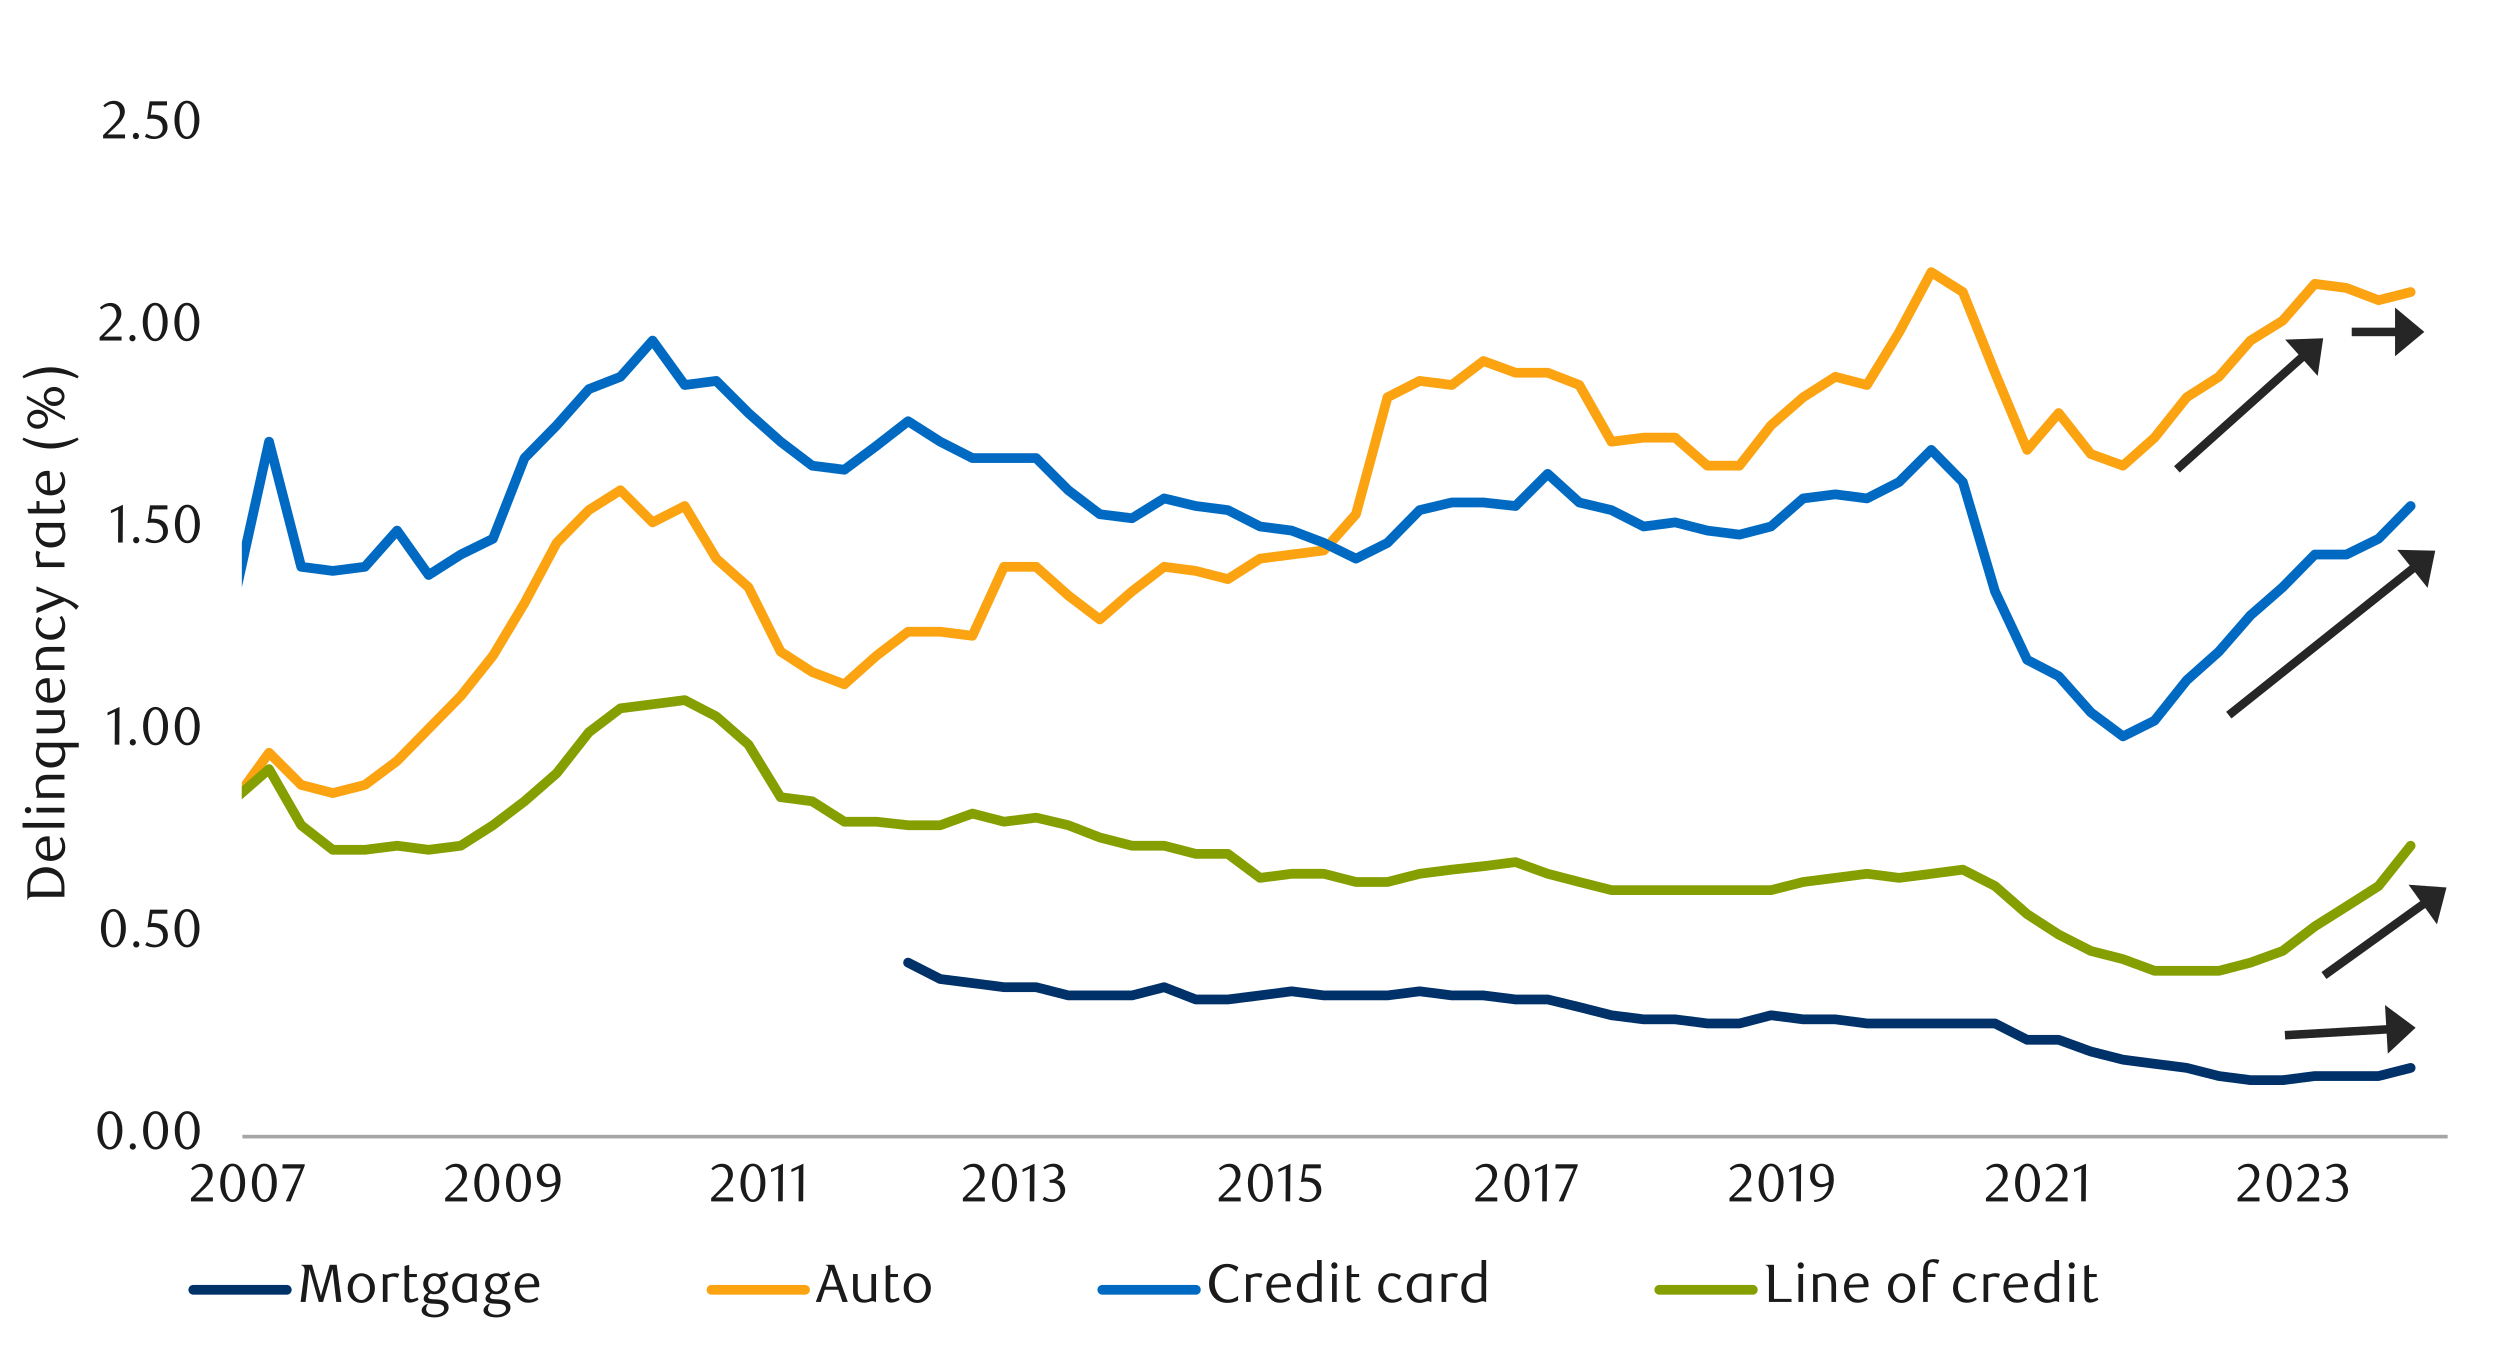 <?xml version="1.0" encoding="UTF-8"?>
<svg id="Layer_1" data-name="Layer 1" xmlns="http://www.w3.org/2000/svg" width="1460" height="790" xmlns:xlink="http://www.w3.org/1999/xlink" viewBox="0 0 1460 790">
  <defs>
    <style>
      .cls-1 {
        clip-path: url(#clippath-20);
      }

      .cls-2 {
        clip-path: url(#clippath-11);
      }

      .cls-3 {
        clip-path: url(#clippath-16);
      }

      .cls-4 {
        fill: #262626;
      }

      .cls-4, .cls-5, .cls-6 {
        stroke-width: 0px;
      }

      .cls-7 {
        stroke: #859e00;
      }

      .cls-7, .cls-8, .cls-6, .cls-9, .cls-10, .cls-11, .cls-12 {
        fill: none;
      }

      .cls-7, .cls-8, .cls-9, .cls-10, .cls-11 {
        stroke-linejoin: round;
      }

      .cls-7, .cls-8, .cls-9, .cls-11 {
        stroke-linecap: round;
        stroke-width: 5.69px;
      }

      .cls-8 {
        stroke: #003168;
      }

      .cls-13 {
        clip-path: url(#clippath-2);
      }

      .cls-14 {
        clip-path: url(#clippath-13);
      }

      .cls-15 {
        clip-path: url(#clippath-25);
      }

      .cls-16 {
        clip-path: url(#clippath-15);
      }

      .cls-5 {
        fill: #1a1a1a;
      }

      .cls-17 {
        clip-path: url(#clippath-6);
      }

      .cls-18 {
        clip-path: url(#clippath-7);
      }

      .cls-19 {
        clip-path: url(#clippath-21);
      }

      .cls-20 {
        clip-path: url(#clippath-1);
      }

      .cls-21 {
        clip-path: url(#clippath-4);
      }

      .cls-22 {
        clip-path: url(#clippath-12);
      }

      .cls-9 {
        stroke: #006ac3;
      }

      .cls-23 {
        clip-path: url(#clippath-24);
      }

      .cls-24 {
        clip-path: url(#clippath-22);
      }

      .cls-10 {
        stroke: #a6a6a6;
        stroke-width: 2.13px;
      }

      .cls-25 {
        clip-path: url(#clippath-9);
      }

      .cls-26 {
        clip-path: url(#clippath-19);
      }

      .cls-27 {
        clip-path: url(#clippath-3);
      }

      .cls-28 {
        clip-path: url(#clippath-8);
      }

      .cls-29 {
        clip-path: url(#clippath-18);
      }

      .cls-30 {
        clip-path: url(#clippath-14);
      }

      .cls-11 {
        stroke: #fca311;
      }

      .cls-31 {
        clip-path: url(#clippath-17);
      }

      .cls-32 {
        clip-path: url(#clippath-5);
      }

      .cls-33 {
        clip-path: url(#clippath-10);
      }

      .cls-34 {
        clip-path: url(#clippath-23);
      }

      .cls-12 {
        opacity: 0;
        stroke: #000;
        stroke-miterlimit: 10;
        stroke-width: .39px;
      }
    </style>
    <clipPath id="clippath-1">
      <rect class="cls-6" x="-132.92" y="-721.72" width="1725.84" height="2233.44"/>
    </clipPath>
    <clipPath id="clippath-2">
      <rect class="cls-6" x="9.21" y="15.32" width="1441.58" height="759.03"/>
    </clipPath>
    <clipPath id="clippath-3">
      <rect class="cls-6" x="141.23" y="73.75" width="1290.32" height="592.06"/>
    </clipPath>
    <clipPath id="clippath-4">
      <rect class="cls-6" x="141.23" y="73.75" width="1290.32" height="592.06"/>
    </clipPath>
    <clipPath id="clippath-5">
      <rect class="cls-6" x="141.23" y="73.75" width="1290.32" height="592.06"/>
    </clipPath>
    <clipPath id="clippath-6">
      <rect class="cls-6" x="9.55" y="15.65" width="1441.25" height="758.69"/>
    </clipPath>
    <clipPath id="clippath-7">
      <rect class="cls-6" x="9.55" y="15.65" width="1441.25" height="758.69"/>
    </clipPath>
    <clipPath id="clippath-8">
      <rect class="cls-6" x="9.55" y="15.65" width="1441.25" height="758.69"/>
    </clipPath>
    <clipPath id="clippath-9">
      <rect class="cls-6" x="9.55" y="15.65" width="1441.25" height="758.69"/>
    </clipPath>
    <clipPath id="clippath-10">
      <rect class="cls-6" x="9.55" y="15.65" width="1441.25" height="758.69"/>
    </clipPath>
    <clipPath id="clippath-11">
      <rect class="cls-6" x="9.55" y="15.65" width="1441.25" height="758.69"/>
    </clipPath>
    <clipPath id="clippath-12">
      <rect class="cls-6" x="9.55" y="15.65" width="1441.25" height="758.69"/>
    </clipPath>
    <clipPath id="clippath-13">
      <rect class="cls-6" x="9.55" y="15.65" width="1441.25" height="758.69"/>
    </clipPath>
    <clipPath id="clippath-14">
      <rect class="cls-6" x="9.55" y="15.65" width="1441.25" height="758.69"/>
    </clipPath>
    <clipPath id="clippath-15">
      <rect class="cls-6" x="9.55" y="15.65" width="1441.25" height="758.69"/>
    </clipPath>
    <clipPath id="clippath-16">
      <rect class="cls-6" x="9.55" y="15.65" width="1441.25" height="758.69"/>
    </clipPath>
    <clipPath id="clippath-17">
      <rect class="cls-6" x="9.55" y="15.65" width="1441.25" height="758.69"/>
    </clipPath>
    <clipPath id="clippath-18">
      <rect class="cls-6" x="9.55" y="15.65" width="1441.25" height="758.69"/>
    </clipPath>
    <clipPath id="clippath-19">
      <rect class="cls-6" x="9.55" y="15.65" width="1441.25" height="758.69"/>
    </clipPath>
    <clipPath id="clippath-20">
      <rect class="cls-6" x="9.55" y="15.65" width="1441.25" height="758.69"/>
    </clipPath>
    <clipPath id="clippath-21">
      <rect class="cls-6" x="9.55" y="15.65" width="1441.25" height="758.69"/>
    </clipPath>
    <clipPath id="clippath-22">
      <rect class="cls-6" x="9.55" y="15.65" width="1441.25" height="758.69"/>
    </clipPath>
    <clipPath id="clippath-23">
      <rect class="cls-6" x="9.55" y="15.65" width="1441.25" height="758.69"/>
    </clipPath>
    <clipPath id="clippath-24">
      <rect class="cls-6" x="9.55" y="15.65" width="1441.25" height="758.69"/>
    </clipPath>
    <clipPath id="clippath-25">
      <rect class="cls-6" x="9.55" y="15.65" width="1441.25" height="758.69"/>
    </clipPath>
  </defs>
  <g class="cls-20">
    <g class="cls-13">
      <rect class="cls-12" x="9.44" y="15.37" width="1441.36" height="758.95"/>
    </g>
    <line class="cls-10" x1="141.57" y1="663.8" x2="1429.44" y2="663.8"/>
    <polyline class="cls-8" points="530.32 562.17 549.1 571.76 567.88 574.13 586.32 576.52 605.1 576.52 623.88 581.32 642.3 581.32 661.08 581.32 679.86 576.52 698.3 583.69 717.08 583.69 735.87 581.32 754.31 578.92 773.09 581.32 791.87 581.32 810.29 581.32 829.07 578.92 847.85 581.32 866.29 581.32 885.07 583.69 903.85 583.69 922.3 588.14 941.08 592.91 959.86 595.3 978.3 595.3 997.08 597.7 1015.86 597.7 1034.28 592.91 1053.06 595.3 1071.84 595.3 1090.28 597.7 1109.06 597.7 1127.85 597.7 1146.29 597.7 1165.07 597.7 1183.85 607.26 1202.27 607.26 1221.05 614.09 1239.83 618.85 1258.27 621.25 1277.05 623.65 1295.83 628.41 1314.28 630.81 1333.06 630.81 1351.84 628.41 1370.28 628.41 1389.06 628.41 1407.82 623.65"/>
    <g class="cls-27">
      <polyline class="cls-11" points="138.33 465.56 157.12 439.61 175.9 458.39 194.34 463.16 213.12 458.39 231.9 444.38 250.32 425.6 269.1 406.48 287.88 382.93 306.32 352.19 325.1 317.03 343.89 297.91 362.33 286.29 381.11 305.07 399.89 295.51 418.31 326.25 437.09 342.97 455.87 380.53 474.31 392.49 493.09 399.65 511.87 382.93 530.32 368.92 549.1 368.92 567.88 371.31 586.32 331.01 605.1 331.01 623.88 347.77 642.3 361.75 661.08 345.37 679.86 331.01 698.3 333.41 717.08 338.21 735.87 326.25 754.31 323.85 773.09 321.45 791.87 300.3 810.29 232 829.07 222.44 847.85 224.84 866.29 210.83 885.07 217.68 903.85 217.68 922.3 224.84 941.08 257.95 959.86 255.58 978.3 255.58 997.08 271.96 1015.84 271.96 1034.28 248.39 1053.06 232 1071.84 220.05 1090.28 224.84 1109.06 194.1 1127.85 158.94 1146.29 170.56 1165.07 217.68 1183.85 262.74 1202.27 241.23 1221.05 265.14 1239.83 271.96 1258.27 255.58 1277.05 232 1295.83 220.05 1314.28 198.9 1333.06 187.28 1351.84 165.76 1370.28 168.16 1389.06 175.32 1407.82 170.56"/>
    </g>
    <g class="cls-21">
      <polyline class="cls-9" points="138.33 342.97 157.12 257.95 175.9 331.01 194.34 333.41 213.12 331.01 231.9 309.86 250.32 335.81 269.1 323.85 287.88 314.63 306.32 267.51 325.1 248.39 343.89 227.24 362.33 220.05 381.11 198.9 399.89 224.84 418.31 222.44 437.09 241.23 455.87 257.95 474.31 271.96 493.09 274.33 511.87 260.35 530.32 245.99 549.1 257.95 567.88 267.51 586.32 267.51 605.1 267.51 623.88 286.29 642.3 300.3 661.08 302.67 679.86 291.08 698.3 295.51 717.08 297.91 735.87 307.47 754.31 309.86 773.09 317.03 791.87 326.25 810.29 317.03 829.07 297.91 847.85 293.45 866.29 293.45 885.07 295.51 903.85 276.73 922.3 293.45 941.08 297.91 959.86 307.47 978.3 305.07 997.08 309.86 1015.84 312.23 1034.28 307.47 1053.06 291.08 1071.84 288.69 1090.28 291.08 1109.06 281.52 1127.85 262.74 1146.29 281.52 1165.07 345.37 1183.85 385.33 1202.27 394.89 1221.05 416.04 1239.83 430.05 1258.27 420.83 1277.05 397.26 1295.83 380.53 1314.28 359.36 1333.06 342.97 1351.84 323.85 1370.28 323.85 1389.06 314.63 1407.82 295.51"/>
    </g>
    <g class="cls-32">
      <polyline class="cls-7" points="138.33 465.56 157.12 449.17 175.9 481.94 194.34 496.29 213.12 496.29 231.9 493.9 250.32 496.29 269.1 493.9 287.88 481.94 306.32 467.95 325.1 451.57 343.89 427.66 362.33 413.67 381.11 411.27 399.89 408.87 418.31 418.43 437.09 434.82 455.87 465.56 474.31 467.95 493.09 479.88 511.87 479.88 530.32 481.94 549.1 481.94 567.88 475.12 586.32 479.88 605.1 477.51 623.88 481.94 642.3 489.1 661.08 493.9 679.86 493.9 698.3 498.66 717.08 498.66 735.87 512.68 754.31 510.28 773.09 510.28 791.87 515.08 810.29 515.08 829.07 510.28 847.85 507.88 866.29 505.85 885.07 503.46 903.85 510.28 922.3 515.08 941.08 519.84 959.86 519.84 978.3 519.84 997.08 519.84 1015.84 519.84 1034.28 519.84 1053.06 515.08 1071.84 512.68 1090.28 510.28 1109.06 512.68 1127.85 510.28 1146.29 507.88 1165.07 517.44 1183.85 533.86 1202.27 545.79 1221.05 555.35 1239.83 560.14 1258.27 566.96 1277.05 566.96 1295.83 566.96 1314.28 562.17 1333.06 555.35 1351.84 541.02 1370.28 529.4 1389.06 517.44 1407.82 493.9"/>
    </g>
    <g class="cls-17">
      <g>
        <path class="cls-5" d="M71.48,660.15c0,1.64-.18,3.13-.55,4.5-.37,1.36-.88,2.54-1.54,3.54-.66,1-1.43,1.77-2.32,2.31-.89.54-1.86.82-2.93.82s-2.01-.28-2.88-.83c-.88-.56-1.64-1.33-2.29-2.31-.65-.99-1.15-2.16-1.52-3.52-.37-1.36-.55-2.85-.55-4.47s.18-3.14.55-4.53.87-2.58,1.5-3.58c.64-1.01,1.4-1.79,2.29-2.34.89-.55,1.85-.83,2.9-.83s2.04.28,2.93.83c.89.56,1.66,1.34,2.32,2.34.66,1.01,1.17,2.2,1.54,3.57s.55,2.88.55,4.51ZM68.59,660.2c0-1.38-.09-2.67-.28-3.86s-.47-2.23-.83-3.11c-.37-.88-.82-1.56-1.37-2.06-.54-.49-1.18-.74-1.92-.74s-1.37.25-1.92.74c-.54.49-1,1.17-1.37,2.04-.37.87-.64,1.9-.83,3.08s-.28,2.46-.28,3.85.09,2.66.28,3.85c.19,1.18.47,2.21.85,3.08.38.87.84,1.55,1.38,2.04.54.49,1.17.74,1.88.74s1.35-.25,1.9-.74,1.02-1.17,1.38-2.04c.37-.87.64-1.89.83-3.06.19-1.17.28-2.44.28-3.8Z"/>
        <path class="cls-5" d="M79.36,669.55c0,.52-.17.96-.52,1.32-.35.36-.78.53-1.3.53s-.93-.18-1.27-.53c-.35-.36-.52-.8-.52-1.32s.17-.94.52-1.32c.35-.38.77-.56,1.27-.56s.96.19,1.3.56c.35.38.52.82.52,1.32Z"/>
        <path class="cls-5" d="M98.14,660.15c0,1.64-.18,3.13-.55,4.5-.37,1.36-.88,2.54-1.54,3.54-.66,1-1.43,1.77-2.32,2.31-.89.54-1.86.82-2.93.82s-2.01-.28-2.88-.83c-.88-.56-1.64-1.33-2.29-2.31-.65-.99-1.15-2.16-1.52-3.52-.37-1.36-.55-2.85-.55-4.47s.18-3.14.55-4.53.87-2.58,1.5-3.58c.64-1.01,1.4-1.79,2.29-2.34.89-.55,1.85-.83,2.9-.83s2.04.28,2.93.83c.89.56,1.66,1.34,2.32,2.34.66,1.01,1.17,2.2,1.54,3.57s.55,2.88.55,4.51ZM95.25,660.2c0-1.38-.09-2.67-.28-3.86s-.47-2.23-.83-3.11c-.37-.88-.82-1.56-1.37-2.06-.54-.49-1.18-.74-1.92-.74s-1.37.25-1.92.74c-.54.49-1,1.17-1.37,2.04-.37.87-.64,1.9-.83,3.08s-.28,2.46-.28,3.85.09,2.66.28,3.85c.19,1.18.47,2.21.85,3.08.38.87.84,1.55,1.38,2.04.54.49,1.17.74,1.88.74s1.35-.25,1.9-.74,1.02-1.17,1.38-2.04c.37-.87.64-1.89.83-3.06.19-1.17.28-2.44.28-3.8Z"/>
        <path class="cls-5" d="M116.63,660.15c0,1.64-.18,3.13-.55,4.5-.37,1.36-.88,2.54-1.54,3.54-.66,1-1.43,1.77-2.32,2.31-.89.54-1.86.82-2.93.82s-2.01-.28-2.88-.83c-.88-.56-1.64-1.33-2.29-2.31-.65-.99-1.15-2.16-1.52-3.52-.37-1.36-.55-2.85-.55-4.47s.18-3.14.55-4.53.87-2.58,1.5-3.58c.64-1.01,1.4-1.79,2.29-2.34.89-.55,1.85-.83,2.9-.83s2.04.28,2.93.83c.89.56,1.66,1.34,2.32,2.34.66,1.01,1.17,2.2,1.54,3.57s.55,2.88.55,4.51ZM113.74,660.2c0-1.38-.09-2.67-.28-3.86s-.47-2.23-.83-3.11c-.37-.88-.82-1.56-1.37-2.06-.54-.49-1.18-.74-1.92-.74s-1.37.25-1.92.74c-.54.49-1,1.17-1.37,2.04-.37.87-.64,1.9-.83,3.08s-.28,2.46-.28,3.85.09,2.66.28,3.85c.19,1.18.47,2.21.85,3.08.38.87.84,1.55,1.38,2.04.54.49,1.17.74,1.88.74s1.35-.25,1.9-.74,1.02-1.17,1.38-2.04c.37-.87.64-1.89.83-3.06.19-1.17.28-2.44.28-3.8Z"/>
      </g>
    </g>
    <g class="cls-18">
      <g>
        <path class="cls-5" d="M73.51,542.11c0,1.64-.18,3.13-.55,4.5-.37,1.36-.88,2.54-1.54,3.54-.66,1-1.43,1.77-2.32,2.31-.89.54-1.86.82-2.93.82s-2.01-.28-2.88-.83c-.88-.56-1.64-1.33-2.29-2.31-.65-.99-1.15-2.16-1.52-3.52-.37-1.36-.55-2.85-.55-4.47s.18-3.14.55-4.53.87-2.58,1.5-3.58c.64-1.01,1.4-1.79,2.29-2.34.89-.55,1.85-.83,2.9-.83s2.04.28,2.93.83c.89.56,1.66,1.34,2.32,2.34.66,1.01,1.17,2.2,1.54,3.57s.55,2.88.55,4.51ZM70.62,542.15c0-1.38-.09-2.67-.28-3.86s-.47-2.23-.83-3.11c-.37-.88-.82-1.56-1.37-2.06-.54-.49-1.18-.74-1.92-.74s-1.37.25-1.92.74c-.54.49-1,1.17-1.37,2.04-.37.87-.64,1.9-.83,3.08s-.28,2.46-.28,3.85.09,2.66.28,3.85c.19,1.18.47,2.21.85,3.08.38.87.84,1.55,1.38,2.04.54.49,1.17.74,1.88.74s1.35-.25,1.9-.74,1.02-1.17,1.38-2.04c.37-.87.64-1.89.83-3.06.19-1.17.28-2.44.28-3.8Z"/>
        <path class="cls-5" d="M81.39,551.51c0,.52-.17.96-.52,1.32-.35.36-.78.53-1.3.53s-.93-.18-1.27-.53c-.35-.36-.52-.8-.52-1.32s.17-.94.52-1.32c.35-.38.77-.56,1.27-.56s.96.19,1.3.56c.35.38.52.82.52,1.32Z"/>
        <path class="cls-5" d="M97.75,533.61h-8.73l-.82,5.5c.23-.02.46-.04.69-.05.23-.01.46-.02.69-.02,1.65,0,3.03.23,4.13.69,1.1.46,1.97,1.05,2.61,1.76.64.71,1.09,1.5,1.35,2.37s.39,1.71.39,2.53c0,1.05-.21,1.99-.64,2.84-.43.85-1,1.57-1.73,2.17-.72.6-1.56,1.06-2.51,1.38-.95.33-1.95.49-3,.49-.86,0-1.71-.09-2.56-.27-.85-.18-1.79-.54-2.81-1.08l.97-1.79c1.51,1.07,3.13,1.6,4.87,1.6.57,0,1.12-.11,1.68-.35.55-.23,1.05-.55,1.48-.97.43-.42.77-.92,1.04-1.51.26-.59.39-1.24.39-1.95,0-1.13-.19-2.06-.57-2.78-.38-.72-.86-1.29-1.46-1.71s-1.28-.71-2.04-.86c-.76-.16-1.52-.24-2.28-.24-.48,0-.96.03-1.43.08-.47.05-.91.11-1.3.17l1.44-10.36h10.14v2.35Z"/>
        <path class="cls-5" d="M116.5,542.11c0,1.64-.18,3.13-.55,4.5-.37,1.36-.88,2.54-1.54,3.54-.66,1-1.43,1.77-2.32,2.31-.89.54-1.86.82-2.93.82s-2.01-.28-2.88-.83c-.88-.56-1.64-1.33-2.29-2.31-.65-.99-1.15-2.16-1.52-3.52-.37-1.36-.55-2.85-.55-4.47s.18-3.14.55-4.53.87-2.58,1.5-3.58c.64-1.01,1.4-1.79,2.29-2.34.89-.55,1.85-.83,2.9-.83s2.04.28,2.93.83c.89.56,1.66,1.34,2.32,2.34.66,1.01,1.17,2.2,1.54,3.57s.55,2.88.55,4.51ZM113.61,542.15c0-1.38-.09-2.67-.28-3.86s-.47-2.23-.83-3.11c-.37-.88-.82-1.56-1.37-2.06-.54-.49-1.18-.74-1.92-.74s-1.37.25-1.92.74c-.54.49-1,1.17-1.37,2.04-.37.87-.64,1.9-.83,3.08s-.28,2.46-.28,3.85.09,2.66.28,3.85c.19,1.18.47,2.21.85,3.08.38.87.84,1.55,1.38,2.04.54.49,1.17.74,1.88.74s1.35-.25,1.9-.74,1.02-1.17,1.38-2.04c.37-.87.64-1.89.83-3.06.19-1.17.28-2.44.28-3.8Z"/>
      </g>
    </g>
    <g class="cls-28">
      <g>
        <path class="cls-5" d="M66.99,434.87l.09-19.12-4.27,2.04v-1.7l7-3.23-.13,22.01h-2.7Z"/>
        <path class="cls-5" d="M79.36,433.49c0,.52-.17.96-.52,1.32-.35.36-.78.53-1.3.53s-.93-.18-1.27-.53c-.35-.36-.52-.8-.52-1.32s.17-.94.52-1.32c.35-.38.77-.56,1.27-.56s.96.19,1.3.56c.35.38.52.82.52,1.32Z"/>
        <path class="cls-5" d="M98.14,424.09c0,1.64-.18,3.13-.55,4.5-.37,1.36-.88,2.54-1.54,3.54-.66,1-1.43,1.77-2.32,2.31-.89.54-1.86.82-2.93.82s-2.01-.28-2.88-.83c-.88-.56-1.64-1.33-2.29-2.31-.65-.99-1.15-2.16-1.52-3.52-.37-1.36-.55-2.85-.55-4.47s.18-3.14.55-4.53.87-2.58,1.5-3.58c.64-1.01,1.4-1.79,2.29-2.34.89-.55,1.85-.83,2.9-.83s2.04.28,2.93.83c.89.56,1.66,1.34,2.32,2.34.66,1.01,1.17,2.2,1.54,3.57s.55,2.88.55,4.51ZM95.25,424.13c0-1.38-.09-2.67-.28-3.86s-.47-2.23-.83-3.11c-.37-.88-.82-1.56-1.37-2.06-.54-.49-1.18-.74-1.92-.74s-1.37.25-1.92.74c-.54.49-1,1.17-1.37,2.04-.37.87-.64,1.9-.83,3.08s-.28,2.46-.28,3.85.09,2.66.28,3.85c.19,1.18.47,2.21.85,3.08.38.87.84,1.55,1.38,2.04.54.49,1.17.74,1.88.74s1.35-.25,1.9-.74,1.02-1.17,1.38-2.04c.37-.87.64-1.89.83-3.06.19-1.17.28-2.44.28-3.8Z"/>
        <path class="cls-5" d="M116.64,424.09c0,1.64-.18,3.13-.55,4.5-.37,1.36-.88,2.54-1.54,3.54-.66,1-1.43,1.77-2.32,2.31-.89.54-1.86.82-2.93.82s-2.01-.28-2.88-.83c-.88-.56-1.64-1.33-2.29-2.31-.65-.99-1.15-2.16-1.52-3.52-.37-1.36-.55-2.85-.55-4.47s.18-3.14.55-4.53.87-2.58,1.5-3.58c.64-1.01,1.4-1.79,2.29-2.34.89-.55,1.85-.83,2.9-.83s2.04.28,2.93.83c.89.56,1.66,1.34,2.32,2.34.66,1.01,1.17,2.2,1.54,3.57s.55,2.88.55,4.51ZM113.75,424.13c0-1.38-.09-2.67-.28-3.86s-.47-2.23-.83-3.11c-.37-.88-.82-1.56-1.37-2.06-.54-.49-1.18-.74-1.92-.74s-1.37.25-1.92.74c-.54.49-1,1.17-1.37,2.04-.37.87-.64,1.9-.83,3.08s-.28,2.46-.28,3.85.09,2.66.28,3.85c.19,1.18.47,2.21.85,3.08.38.87.84,1.55,1.38,2.04.54.49,1.17.74,1.88.74s1.35-.25,1.9-.74,1.02-1.17,1.38-2.04c.37-.87.64-1.89.83-3.06.19-1.17.28-2.44.28-3.8Z"/>
      </g>
    </g>
    <g class="cls-25">
      <g>
        <path class="cls-5" d="M68.96,316.83l.09-19.17-4.28,2.05v-1.7l7.02-3.24-.13,22.06h-2.71Z"/>
        <path class="cls-5" d="M81.36,315.44c0,.52-.17.97-.52,1.32s-.78.54-1.31.54-.93-.18-1.27-.54-.52-.8-.52-1.32.17-.94.52-1.32.77-.57,1.27-.57.96.19,1.31.57.52.82.52,1.32Z"/>
        <path class="cls-5" d="M97.79,297.5h-8.75l-.82,5.51c.23-.02.46-.04.69-.05.23-.01.46-.02.69-.02,1.66,0,3.04.23,4.14.69,1.1.46,1.97,1.05,2.61,1.76.64.71,1.09,1.51,1.35,2.38.26.87.39,1.71.39,2.53,0,1.05-.22,2-.65,2.85-.43.85-1.01,1.57-1.73,2.17-.72.6-1.56,1.06-2.52,1.38-.95.33-1.96.49-3.01.49-.86,0-1.71-.09-2.56-.27-.85-.18-1.79-.54-2.82-1.09l.98-1.79c1.51,1.07,3.14,1.6,4.88,1.6.57,0,1.13-.11,1.68-.35.56-.23,1.05-.56,1.48-.98.43-.42.78-.92,1.04-1.51.26-.59.39-1.24.39-1.95,0-1.13-.19-2.06-.57-2.79-.38-.72-.87-1.29-1.46-1.71-.6-.42-1.28-.71-2.05-.87s-1.53-.24-2.28-.24c-.48,0-.96.03-1.43.08-.47.05-.91.11-1.31.17l1.45-10.39h10.17v2.36Z"/>
        <path class="cls-5" d="M116.73,306.02c0,1.64-.18,3.14-.55,4.51-.37,1.37-.88,2.55-1.54,3.55-.66,1-1.43,1.77-2.32,2.32-.89.55-1.87.82-2.94.82s-2.01-.28-2.89-.83c-.88-.56-1.64-1.33-2.29-2.32s-1.16-2.16-1.52-3.53c-.37-1.37-.55-2.86-.55-4.48s.18-3.15.55-4.54c.37-1.39.87-2.58,1.51-3.59.64-1.01,1.4-1.79,2.29-2.35.89-.56,1.86-.84,2.9-.84s2.05.28,2.94.84c.89.56,1.66,1.34,2.32,2.35s1.17,2.2,1.54,3.58c.37,1.38.55,2.88.55,4.52ZM113.84,306.06c0-1.38-.09-2.67-.28-3.87-.19-1.2-.47-2.23-.83-3.12-.37-.88-.82-1.57-1.37-2.06-.55-.49-1.19-.74-1.92-.74s-1.37.25-1.92.74c-.55.49-1,1.18-1.37,2.05-.37.87-.65,1.9-.83,3.08-.19,1.19-.28,2.47-.28,3.85s.09,2.67.28,3.86c.19,1.19.47,2.21.85,3.08.38.87.84,1.55,1.38,2.05.55.49,1.17.74,1.89.74s1.35-.25,1.9-.74c.56-.49,1.02-1.17,1.38-2.05.37-.87.65-1.89.83-3.07.19-1.17.28-2.44.28-3.81Z"/>
      </g>
    </g>
    <g class="cls-33">
      <g>
        <path class="cls-5" d="M58.17,198.87v-1.88l4.15-4.11c1.74-1.72,3.12-3.28,4.16-4.69,1.04-1.41,1.55-2.81,1.55-4.19,0-.75-.1-1.45-.3-2.09-.2-.64-.48-1.19-.83-1.66-.36-.47-.79-.84-1.3-1.1-.51-.26-1.09-.39-1.74-.39-.92,0-1.77.18-2.54.55-.77.37-1.48.85-2.1,1.46l-.91-1.13c1.03-.92,2.03-1.6,3.02-2.05.98-.45,2.09-.68,3.33-.68.86,0,1.66.15,2.42.45.75.3,1.41.73,1.98,1.29.57.55,1.01,1.21,1.33,1.98.32.76.49,1.6.49,2.52s-.18,1.88-.55,2.74c-.37.87-.82,1.68-1.35,2.43-.53.75-1.1,1.44-1.7,2.05-.6.62-1.14,1.14-1.62,1.58l-4.96,4.61h10.3v2.32h-12.81Z"/>
        <path class="cls-5" d="M79.15,197.49c0,.52-.17.96-.52,1.32-.35.36-.78.53-1.3.53s-.93-.18-1.27-.53c-.35-.36-.52-.8-.52-1.32s.17-.94.52-1.32c.35-.38.77-.57,1.27-.57s.96.19,1.3.57c.35.38.52.82.52,1.32Z"/>
        <path class="cls-5" d="M97.93,188.08c0,1.64-.18,3.13-.55,4.5-.37,1.36-.88,2.54-1.54,3.54-.66,1-1.43,1.77-2.32,2.31-.89.54-1.86.82-2.93.82s-2.01-.28-2.88-.83-1.64-1.33-2.29-2.31c-.65-.99-1.15-2.16-1.52-3.52-.37-1.36-.55-2.85-.55-4.47s.18-3.14.55-4.53.87-2.58,1.5-3.58c.64-1.01,1.4-1.79,2.29-2.34.89-.56,1.85-.83,2.9-.83s2.04.28,2.93.83c.89.56,1.66,1.34,2.32,2.34.66,1.01,1.17,2.2,1.54,3.57.37,1.37.55,2.88.55,4.51ZM95.04,188.13c0-1.38-.09-2.67-.28-3.86s-.47-2.23-.83-3.11c-.37-.88-.82-1.56-1.37-2.06-.54-.49-1.18-.74-1.92-.74s-1.37.25-1.92.74c-.54.49-1,1.17-1.37,2.04-.37.87-.64,1.89-.83,3.08-.19,1.18-.28,2.47-.28,3.85s.09,2.66.28,3.85c.19,1.18.47,2.21.85,3.08.38.87.84,1.55,1.38,2.04.54.49,1.17.74,1.88.74s1.35-.25,1.9-.74c.55-.49,1.02-1.17,1.38-2.04.37-.87.64-1.89.83-3.06s.28-2.44.28-3.8Z"/>
        <path class="cls-5" d="M116.42,188.08c0,1.64-.18,3.13-.55,4.5-.37,1.36-.88,2.54-1.54,3.54-.66,1-1.43,1.77-2.32,2.31-.89.54-1.86.82-2.93.82s-2.01-.28-2.88-.83-1.64-1.33-2.29-2.31c-.65-.99-1.15-2.16-1.52-3.52-.37-1.36-.55-2.85-.55-4.47s.18-3.14.55-4.53.87-2.58,1.5-3.58c.64-1.01,1.4-1.79,2.29-2.34.89-.56,1.85-.83,2.9-.83s2.04.28,2.93.83c.89.56,1.66,1.34,2.32,2.34.66,1.01,1.17,2.2,1.54,3.57.37,1.37.55,2.88.55,4.51ZM113.54,188.13c0-1.38-.09-2.67-.28-3.86s-.47-2.23-.83-3.11c-.37-.88-.82-1.56-1.37-2.06-.54-.49-1.18-.74-1.92-.74s-1.37.25-1.92.74c-.54.49-1,1.17-1.37,2.04-.37.87-.64,1.89-.83,3.08-.19,1.18-.28,2.47-.28,3.85s.09,2.66.28,3.85c.19,1.18.47,2.21.85,3.08.38.87.84,1.55,1.38,2.04.54.49,1.17.74,1.88.74s1.35-.25,1.9-.74c.55-.49,1.02-1.17,1.38-2.04.37-.87.64-1.89.83-3.06s.28-2.44.28-3.8Z"/>
      </g>
    </g>
    <g class="cls-2">
      <g>
        <path class="cls-5" d="M60.2,80.82v-1.88l4.15-4.11c1.74-1.72,3.12-3.28,4.16-4.69,1.04-1.41,1.55-2.81,1.55-4.19,0-.75-.1-1.45-.3-2.09-.2-.64-.48-1.19-.83-1.66-.36-.47-.79-.84-1.3-1.1-.51-.26-1.09-.39-1.74-.39-.92,0-1.77.18-2.54.55-.77.37-1.48.85-2.1,1.46l-.91-1.13c1.03-.92,2.03-1.6,3.02-2.05.98-.45,2.09-.68,3.33-.68.86,0,1.66.15,2.42.45.75.3,1.41.73,1.98,1.29.57.55,1.01,1.21,1.33,1.98.32.76.49,1.6.49,2.52s-.18,1.88-.55,2.74c-.37.87-.82,1.68-1.35,2.43-.53.75-1.1,1.44-1.7,2.05-.6.62-1.14,1.14-1.62,1.58l-4.96,4.61h10.3v2.32h-12.81Z"/>
        <path class="cls-5" d="M81.18,79.44c0,.52-.17.96-.52,1.32-.35.36-.78.53-1.3.53s-.93-.18-1.27-.53c-.35-.36-.52-.8-.52-1.32s.17-.94.52-1.32c.35-.38.77-.57,1.27-.57s.96.19,1.3.57c.35.38.52.82.52,1.32Z"/>
        <path class="cls-5" d="M97.54,61.54h-8.73l-.82,5.5c.23-.02.46-.04.69-.05.23-.01.46-.02.69-.02,1.65,0,3.03.23,4.13.69,1.1.46,1.97,1.05,2.61,1.76.64.71,1.09,1.5,1.35,2.37s.39,1.71.39,2.53c0,1.05-.21,1.99-.64,2.84-.43.85-1,1.57-1.73,2.17-.72.6-1.56,1.06-2.51,1.38s-1.95.49-3,.49c-.86,0-1.71-.09-2.56-.27-.85-.18-1.79-.54-2.81-1.08l.97-1.79c1.51,1.07,3.13,1.6,4.87,1.6.57,0,1.12-.11,1.68-.35.55-.23,1.05-.55,1.48-.97.43-.42.77-.92,1.04-1.51.26-.59.39-1.23.39-1.95,0-1.13-.19-2.06-.57-2.78-.38-.72-.86-1.29-1.46-1.71s-1.28-.71-2.04-.86-1.52-.24-2.28-.24c-.48,0-.96.03-1.43.08-.47.05-.91.11-1.3.17l1.44-10.36h10.14v2.36Z"/>
        <path class="cls-5" d="M116.45,70.04c0,1.64-.18,3.13-.55,4.5-.37,1.36-.88,2.54-1.54,3.54-.66,1-1.43,1.77-2.32,2.31-.89.54-1.86.82-2.93.82s-2.01-.28-2.88-.83-1.64-1.33-2.29-2.31c-.65-.99-1.15-2.16-1.52-3.52-.37-1.36-.55-2.85-.55-4.47s.18-3.14.55-4.53.87-2.58,1.5-3.58c.64-1.01,1.4-1.79,2.29-2.34.89-.56,1.85-.83,2.9-.83s2.04.28,2.93.83c.89.56,1.66,1.34,2.32,2.34.66,1.01,1.17,2.2,1.54,3.57.37,1.37.55,2.88.55,4.51ZM113.56,70.08c0-1.38-.09-2.67-.28-3.86s-.47-2.23-.83-3.11c-.37-.88-.82-1.56-1.37-2.06-.54-.49-1.18-.74-1.92-.74s-1.37.25-1.92.74c-.54.49-1,1.17-1.37,2.04-.37.87-.64,1.89-.83,3.08-.19,1.18-.28,2.47-.28,3.85s.09,2.66.28,3.85c.19,1.18.47,2.21.85,3.08.38.87.84,1.55,1.38,2.04.54.49,1.17.74,1.88.74s1.35-.25,1.9-.74c.55-.49,1.02-1.17,1.38-2.04.37-.87.64-1.89.83-3.06s.28-2.44.28-3.8Z"/>
      </g>
    </g>
    <g class="cls-22">
      <g>
        <path class="cls-5" d="M111.51,701.59v-1.88l4.15-4.11c1.74-1.72,3.12-3.28,4.16-4.7,1.04-1.41,1.55-2.81,1.55-4.19,0-.75-.1-1.45-.3-2.09-.2-.64-.48-1.19-.83-1.66-.36-.47-.79-.84-1.3-1.1-.51-.26-1.09-.39-1.74-.39-.92,0-1.77.18-2.54.55-.77.37-1.48.85-2.1,1.46l-.91-1.13c1.03-.92,2.03-1.6,3.02-2.05.98-.45,2.09-.68,3.33-.68.86,0,1.66.15,2.42.46.75.3,1.41.73,1.98,1.29s1.01,1.21,1.33,1.98.49,1.6.49,2.52-.18,1.88-.55,2.74c-.37.87-.82,1.68-1.35,2.43-.53.75-1.1,1.44-1.7,2.05-.6.62-1.14,1.15-1.62,1.58l-4.96,4.61h10.3v2.32h-12.81Z"/>
        <path class="cls-5" d="M143.16,690.8c0,1.64-.18,3.13-.55,4.5-.37,1.36-.88,2.54-1.54,3.54-.66,1-1.43,1.77-2.32,2.31-.89.54-1.86.82-2.93.82s-2.01-.28-2.88-.83c-.88-.56-1.64-1.33-2.29-2.31-.65-.99-1.15-2.16-1.52-3.52-.37-1.36-.55-2.85-.55-4.47s.18-3.14.55-4.53.87-2.58,1.5-3.58c.64-1.01,1.4-1.79,2.29-2.34.89-.55,1.85-.83,2.9-.83s2.04.28,2.93.83c.89.56,1.66,1.34,2.32,2.34.66,1.01,1.17,2.2,1.54,3.57s.55,2.88.55,4.51ZM140.27,690.85c0-1.38-.09-2.67-.28-3.86s-.47-2.23-.83-3.11c-.37-.88-.82-1.56-1.37-2.06-.54-.49-1.18-.74-1.92-.74s-1.37.25-1.92.74c-.54.49-1,1.17-1.37,2.04-.37.87-.64,1.9-.83,3.08s-.28,2.46-.28,3.85.09,2.66.28,3.85c.19,1.18.47,2.21.85,3.08.38.87.84,1.55,1.38,2.04.54.49,1.17.74,1.88.74s1.35-.25,1.9-.74,1.02-1.17,1.38-2.04c.37-.87.64-1.89.83-3.06.19-1.17.28-2.44.28-3.8Z"/>
        <path class="cls-5" d="M161.66,690.8c0,1.64-.18,3.13-.55,4.5-.37,1.36-.88,2.54-1.54,3.54-.66,1-1.43,1.77-2.32,2.31-.89.54-1.86.82-2.93.82s-2.01-.28-2.88-.83c-.88-.56-1.64-1.33-2.29-2.31-.65-.99-1.15-2.16-1.52-3.52-.37-1.36-.55-2.85-.55-4.47s.18-3.14.55-4.53.87-2.58,1.5-3.58c.64-1.01,1.4-1.79,2.29-2.34.89-.55,1.85-.83,2.9-.83s2.04.28,2.93.83c.89.56,1.66,1.34,2.32,2.34.66,1.01,1.17,2.2,1.54,3.57s.55,2.88.55,4.51ZM158.77,690.85c0-1.38-.09-2.67-.28-3.86s-.47-2.23-.83-3.11c-.37-.88-.82-1.56-1.37-2.06-.54-.49-1.18-.74-1.92-.74s-1.37.25-1.92.74c-.54.49-1,1.17-1.37,2.04-.37.87-.64,1.9-.83,3.08s-.28,2.46-.28,3.85.09,2.66.28,3.85c.19,1.18.47,2.21.85,3.08.38.87.84,1.55,1.38,2.04.54.49,1.17.74,1.88.74s1.35-.25,1.9-.74,1.02-1.17,1.38-2.04c.37-.87.64-1.89.83-3.06.19-1.17.28-2.44.28-3.8Z"/>
        <path class="cls-5" d="M169.63,701.59h-2.76l8.76-19.22h-10.74l.19-2.42h12.88v.85l-8.32,20.79Z"/>
      </g>
    </g>
    <g class="cls-14">
      <g>
        <path class="cls-5" d="M259.98,701.59v-1.88l4.15-4.11c1.74-1.72,3.12-3.28,4.16-4.7,1.04-1.41,1.55-2.81,1.55-4.19,0-.75-.1-1.45-.3-2.09-.2-.64-.48-1.19-.83-1.66-.36-.47-.79-.84-1.3-1.1-.51-.26-1.09-.39-1.74-.39-.92,0-1.77.18-2.54.55-.77.37-1.48.85-2.1,1.46l-.91-1.13c1.03-.92,2.03-1.6,3.02-2.05.98-.45,2.09-.68,3.33-.68.86,0,1.66.15,2.42.46.75.3,1.41.73,1.98,1.29s1.01,1.21,1.33,1.98.49,1.6.49,2.52-.18,1.88-.55,2.74c-.37.87-.82,1.68-1.35,2.43-.53.75-1.1,1.44-1.7,2.05-.6.62-1.14,1.15-1.62,1.58l-4.96,4.61h10.3v2.32h-12.81Z"/>
        <path class="cls-5" d="M291.57,690.8c0,1.64-.18,3.13-.55,4.5-.37,1.36-.88,2.54-1.54,3.54-.66,1-1.43,1.77-2.32,2.31-.89.54-1.86.82-2.93.82s-2.01-.28-2.88-.83c-.88-.56-1.64-1.33-2.29-2.31-.65-.99-1.15-2.16-1.52-3.52-.37-1.36-.55-2.85-.55-4.47s.18-3.14.55-4.53.87-2.58,1.5-3.58c.64-1.01,1.4-1.79,2.29-2.34.89-.55,1.85-.83,2.9-.83s2.04.28,2.93.83c.89.56,1.66,1.34,2.32,2.34.66,1.01,1.17,2.2,1.54,3.57s.55,2.88.55,4.51ZM288.69,690.85c0-1.38-.09-2.67-.28-3.86s-.47-2.23-.83-3.11c-.37-.88-.82-1.56-1.37-2.06-.54-.49-1.18-.74-1.92-.74s-1.37.25-1.92.74c-.54.49-1,1.17-1.37,2.04-.37.87-.64,1.9-.83,3.08s-.28,2.46-.28,3.85.09,2.66.28,3.85c.19,1.18.47,2.21.85,3.08.38.87.84,1.55,1.38,2.04.54.49,1.17.74,1.88.74s1.35-.25,1.9-.74,1.02-1.17,1.38-2.04c.37-.87.64-1.89.83-3.06.19-1.17.28-2.44.28-3.8Z"/>
        <path class="cls-5" d="M310.07,690.8c0,1.64-.18,3.13-.55,4.5-.37,1.36-.88,2.54-1.54,3.54-.66,1-1.43,1.77-2.32,2.31-.89.54-1.86.82-2.93.82s-2.01-.28-2.88-.83c-.88-.56-1.64-1.33-2.29-2.31-.65-.99-1.15-2.16-1.52-3.52-.37-1.36-.55-2.85-.55-4.47s.18-3.14.55-4.53.87-2.58,1.5-3.58c.64-1.01,1.4-1.79,2.29-2.34.89-.55,1.85-.83,2.9-.83s2.04.28,2.93.83c.89.56,1.66,1.34,2.32,2.34.66,1.01,1.17,2.2,1.54,3.57s.55,2.88.55,4.51ZM307.18,690.85c0-1.38-.09-2.67-.28-3.86s-.47-2.23-.83-3.11c-.37-.88-.82-1.56-1.37-2.06-.54-.49-1.18-.74-1.92-.74s-1.37.25-1.92.74c-.54.49-1,1.17-1.37,2.04-.37.87-.64,1.9-.83,3.08s-.28,2.46-.28,3.85.09,2.66.28,3.85c.19,1.18.47,2.21.85,3.08.38.87.84,1.55,1.38,2.04.54.49,1.17.74,1.88.74s1.35-.25,1.9-.74,1.02-1.17,1.38-2.04c.37-.87.64-1.89.83-3.06.19-1.17.28-2.44.28-3.8Z"/>
        <path class="cls-5" d="M315.69,700.74c1.09-.06,2.04-.25,2.86-.57.82-.31,1.52-.7,2.12-1.15s1.1-.94,1.52-1.46c.42-.52.76-1.03,1.04-1.51.29-.52.54-1.18.75-1.96.21-.79.33-1.51.38-2.18-.8.48-1.6.84-2.42,1.08-.82.24-1.59.36-2.32.36-.84,0-1.63-.15-2.37-.44-.74-.29-1.39-.72-1.95-1.27-.55-.55-.99-1.23-1.32-2.04-.32-.81-.49-1.73-.49-2.78,0-1.15.19-2.18.58-3.08.39-.9.9-1.66,1.52-2.28.63-.62,1.35-1.09,2.17-1.41.82-.32,1.65-.49,2.51-.49s1.74.18,2.59.53c.85.36,1.61.91,2.28,1.67.67.75,1.21,1.71,1.62,2.87s.61,2.54.61,4.13c0,1.91-.29,3.66-.86,5.28-.58,1.61-1.37,3-2.39,4.18-1.02,1.17-2.21,2.09-3.6,2.75-1.38.66-2.87.99-4.46.99l-.38-1.22ZM324.45,690.28c.02-.23.03-.43.03-.6v-.6c-.02-1.13-.1-2.13-.24-3.01-.14-.88-.35-1.64-.65-2.29-.42-.98-.92-1.7-1.51-2.14-.59-.44-1.24-.66-1.95-.66-.48,0-.95.12-1.4.36-.45.24-.85.59-1.2,1.05-.35.46-.63,1.01-.84,1.65-.21.64-.31,1.37-.31,2.18,0,1.78.39,3.11,1.17,4,.78.89,1.78,1.33,3,1.33s2.5-.43,3.91-1.29Z"/>
      </g>
    </g>
    <g class="cls-30">
      <g>
        <path class="cls-5" d="M415.31,701.59v-1.88l4.15-4.11c1.74-1.72,3.12-3.28,4.16-4.7,1.04-1.41,1.55-2.81,1.55-4.19,0-.75-.1-1.45-.3-2.09-.2-.64-.48-1.19-.83-1.66-.36-.47-.79-.84-1.3-1.1-.51-.26-1.09-.39-1.74-.39-.92,0-1.77.18-2.54.55-.77.37-1.48.85-2.1,1.46l-.91-1.13c1.03-.92,2.03-1.6,3.02-2.05.98-.45,2.09-.68,3.33-.68.86,0,1.66.15,2.42.46.75.3,1.41.73,1.98,1.29s1.01,1.21,1.33,1.98.49,1.6.49,2.52-.18,1.88-.55,2.74c-.37.87-.82,1.68-1.35,2.43-.53.75-1.1,1.44-1.7,2.05-.6.62-1.14,1.15-1.62,1.58l-4.96,4.61h10.3v2.32h-12.81Z"/>
        <path class="cls-5" d="M446.99,690.8c0,1.64-.18,3.13-.55,4.5-.37,1.36-.88,2.54-1.54,3.54-.66,1-1.43,1.77-2.32,2.31-.89.54-1.86.82-2.93.82s-2.01-.28-2.88-.83c-.88-.56-1.64-1.33-2.29-2.31-.65-.99-1.15-2.16-1.52-3.52-.37-1.36-.55-2.85-.55-4.47s.18-3.14.55-4.53.87-2.58,1.5-3.58c.64-1.01,1.4-1.79,2.29-2.34.89-.55,1.85-.83,2.9-.83s2.04.28,2.93.83c.89.56,1.66,1.34,2.32,2.34.66,1.01,1.17,2.2,1.54,3.57s.55,2.88.55,4.51ZM444.11,690.85c0-1.38-.09-2.67-.28-3.86s-.47-2.23-.83-3.11c-.37-.88-.82-1.56-1.37-2.06-.54-.49-1.18-.74-1.92-.74s-1.37.25-1.92.74c-.54.49-1,1.17-1.37,2.04-.37.87-.64,1.9-.83,3.08s-.28,2.46-.28,3.85.09,2.66.28,3.85c.19,1.18.47,2.21.85,3.08.38.87.84,1.55,1.38,2.04.54.49,1.17.74,1.88.74s1.35-.25,1.9-.74,1.02-1.17,1.38-2.04c.37-.87.64-1.89.83-3.06.19-1.17.28-2.44.28-3.8Z"/>
        <path class="cls-5" d="M454.44,701.59l.09-19.12-4.27,2.04v-1.7l7-3.23-.13,22.01h-2.7Z"/>
        <path class="cls-5" d="M466.37,701.59l.09-19.12-4.27,2.04v-1.7l7-3.23-.13,22.01h-2.7Z"/>
      </g>
    </g>
    <g class="cls-16">
      <g>
        <path class="cls-5" d="M562.31,701.59v-1.88l4.15-4.11c1.74-1.72,3.12-3.28,4.16-4.7,1.04-1.41,1.55-2.81,1.55-4.19,0-.75-.1-1.45-.3-2.09-.2-.64-.48-1.19-.83-1.66-.36-.47-.79-.84-1.3-1.1-.51-.26-1.09-.39-1.74-.39-.92,0-1.77.18-2.54.55-.77.37-1.48.85-2.1,1.46l-.91-1.13c1.03-.92,2.03-1.6,3.02-2.05.98-.45,2.09-.68,3.33-.68.86,0,1.66.15,2.42.46.75.3,1.41.73,1.98,1.29s1.01,1.21,1.33,1.98.49,1.6.49,2.52-.18,1.88-.55,2.74c-.37.87-.82,1.68-1.35,2.43-.53.75-1.1,1.44-1.7,2.05-.6.62-1.14,1.15-1.62,1.58l-4.96,4.61h10.3v2.32h-12.81Z"/>
        <path class="cls-5" d="M593.91,690.8c0,1.64-.18,3.13-.55,4.5-.37,1.36-.88,2.54-1.54,3.54s-1.43,1.77-2.32,2.31c-.89.54-1.86.82-2.93.82s-2.01-.28-2.88-.83c-.88-.56-1.64-1.33-2.29-2.31-.65-.99-1.15-2.16-1.52-3.52-.37-1.36-.55-2.85-.55-4.47s.18-3.14.55-4.53.87-2.58,1.5-3.58c.64-1.01,1.4-1.79,2.29-2.34.89-.55,1.85-.83,2.9-.83s2.04.28,2.93.83c.89.56,1.66,1.34,2.32,2.34.66,1.01,1.17,2.2,1.54,3.57s.55,2.88.55,4.51ZM591.02,690.85c0-1.38-.09-2.67-.28-3.86s-.47-2.23-.83-3.11c-.37-.88-.82-1.56-1.37-2.06-.54-.49-1.18-.74-1.92-.74s-1.37.25-1.92.74c-.54.49-1,1.17-1.37,2.04-.37.87-.64,1.9-.83,3.08s-.28,2.46-.28,3.85.09,2.66.28,3.85c.19,1.18.47,2.21.85,3.08.38.87.84,1.55,1.38,2.04.54.49,1.17.74,1.88.74s1.35-.25,1.9-.74,1.02-1.17,1.38-2.04c.37-.87.64-1.89.83-3.06.19-1.17.28-2.44.28-3.8Z"/>
        <path class="cls-5" d="M601.35,701.59l.09-19.12-4.27,2.04v-1.7l7-3.23-.13,22.01h-2.7Z"/>
        <path class="cls-5" d="M616.92,689.19c.77.06,1.48.26,2.1.58.63.32,1.17.75,1.62,1.29.45.53.8,1.15,1.05,1.84.25.69.38,1.45.38,2.26,0,.96-.22,1.86-.66,2.68-.44.83-1.03,1.55-1.76,2.17-.73.62-1.58,1.1-2.54,1.44-.96.35-1.96.52-2.98.52-.8,0-1.62-.09-2.46-.27-.85-.18-1.76-.54-2.75-1.08l.94-1.79c1.53,1.07,3.16,1.6,4.9,1.6.59,0,1.15-.11,1.7-.35.54-.23,1.03-.55,1.46-.96.43-.41.77-.9,1.02-1.48.25-.58.38-1.22.38-1.93,0-.82-.12-1.53-.37-2.15s-.58-1.14-1-1.55-.92-.73-1.5-.94c-.58-.21-1.19-.31-1.84-.31h-1.66v-1.76c1.51-.04,2.74-.43,3.71-1.16.96-.73,1.45-1.8,1.45-3.2,0-.96-.34-1.75-1.02-2.36-.68-.61-1.5-.91-2.47-.91-.84,0-1.61.13-2.32.39-.71.26-1.47.67-2.26,1.21l-.75-1.19c.94-.67,1.89-1.2,2.86-1.6s1.97-.6,3.01-.6c.86,0,1.64.12,2.34.36.7.24,1.31.57,1.82.99.51.42.91.92,1.19,1.51.29.59.43,1.24.43,1.95,0,.63-.11,1.19-.31,1.7-.21.5-.49.95-.85,1.35-.36.4-.77.74-1.26,1.02-.48.28-1,.53-1.57.74Z"/>
      </g>
    </g>
    <g class="cls-3">
      <g>
        <path class="cls-5" d="M711.75,701.59v-1.88l4.14-4.11c1.74-1.72,3.12-3.28,4.16-4.7,1.04-1.41,1.55-2.81,1.55-4.19,0-.75-.1-1.45-.3-2.09s-.48-1.19-.83-1.66c-.36-.47-.79-.84-1.3-1.1-.51-.26-1.09-.39-1.74-.39-.92,0-1.77.18-2.54.55s-1.48.85-2.1,1.46l-.91-1.13c1.03-.92,2.03-1.6,3.01-2.05s2.09-.68,3.33-.68c.86,0,1.66.15,2.42.46.75.3,1.41.73,1.98,1.29s1.01,1.21,1.33,1.98c.32.76.49,1.6.49,2.52s-.18,1.88-.55,2.74c-.37.87-.82,1.68-1.35,2.43-.53.75-1.1,1.44-1.7,2.05-.6.62-1.14,1.15-1.62,1.58l-4.96,4.61h10.3v2.32h-12.81Z"/>
        <path class="cls-5" d="M743.34,690.8c0,1.64-.18,3.13-.55,4.5-.37,1.36-.88,2.54-1.54,3.54-.66,1-1.43,1.77-2.32,2.31s-1.86.82-2.93.82-2.01-.28-2.88-.83c-.88-.56-1.64-1.33-2.29-2.31-.65-.99-1.16-2.16-1.52-3.52-.37-1.36-.55-2.85-.55-4.47s.18-3.14.55-4.53.87-2.58,1.5-3.58c.64-1.01,1.4-1.79,2.29-2.34.89-.55,1.85-.83,2.9-.83s2.04.28,2.93.83c.89.56,1.66,1.34,2.32,2.34.66,1.01,1.17,2.2,1.54,3.57s.55,2.88.55,4.51ZM740.45,690.85c0-1.38-.09-2.67-.28-3.86s-.47-2.23-.83-3.11c-.37-.88-.82-1.56-1.37-2.06-.54-.49-1.18-.74-1.92-.74s-1.37.25-1.92.74c-.54.49-1,1.17-1.37,2.04-.37.87-.64,1.9-.83,3.08s-.28,2.46-.28,3.85.09,2.66.28,3.85c.19,1.18.47,2.21.85,3.08.38.87.84,1.55,1.38,2.04.54.49,1.17.74,1.88.74s1.34-.25,1.9-.74c.55-.49,1.01-1.17,1.38-2.04.37-.87.64-1.89.83-3.06.19-1.17.28-2.44.28-3.8Z"/>
        <path class="cls-5" d="M750.78,701.59l.09-19.12-4.27,2.04v-1.7l7-3.23-.13,22.01h-2.7Z"/>
        <path class="cls-5" d="M771.35,682.31h-8.73l-.82,5.5c.23-.02.46-.04.69-.05s.46-.02.69-.02c1.65,0,3.03.23,4.13.69,1.1.46,1.97,1.05,2.61,1.76s1.09,1.5,1.35,2.37.39,1.71.39,2.53c0,1.05-.21,1.99-.64,2.84-.43.85-1,1.57-1.73,2.17-.72.6-1.56,1.06-2.51,1.38-.95.33-1.95.49-3,.49-.86,0-1.71-.09-2.56-.27-.85-.18-1.79-.54-2.81-1.08l.97-1.79c1.51,1.07,3.13,1.6,4.87,1.6.57,0,1.12-.11,1.68-.35.55-.23,1.05-.55,1.48-.97.43-.42.77-.92,1.04-1.51s.39-1.24.39-1.95c0-1.13-.19-2.06-.57-2.78-.38-.72-.86-1.29-1.46-1.71s-1.28-.71-2.04-.86c-.76-.16-1.52-.24-2.28-.24-.48,0-.96.03-1.43.08-.47.05-.91.11-1.3.17l1.44-10.36h10.14v2.35Z"/>
      </g>
    </g>
    <g class="cls-31">
      <g>
        <path class="cls-5" d="M861.6,701.59v-1.88l4.14-4.11c1.74-1.72,3.12-3.28,4.16-4.7,1.04-1.41,1.55-2.81,1.55-4.19,0-.75-.1-1.45-.3-2.09s-.48-1.19-.83-1.66c-.36-.47-.79-.84-1.3-1.1-.51-.26-1.09-.39-1.74-.39-.92,0-1.77.18-2.54.55s-1.48.85-2.1,1.46l-.91-1.13c1.03-.92,2.03-1.6,3.01-2.05s2.09-.68,3.33-.68c.86,0,1.66.15,2.42.46.75.3,1.41.73,1.98,1.29s1.01,1.21,1.33,1.98c.32.76.49,1.6.49,2.52s-.18,1.88-.55,2.74c-.37.87-.82,1.68-1.35,2.43-.53.75-1.1,1.44-1.7,2.05-.6.62-1.14,1.15-1.62,1.58l-4.96,4.61h10.3v2.32h-12.81Z"/>
        <path class="cls-5" d="M893.2,690.8c0,1.64-.18,3.13-.55,4.5-.37,1.36-.88,2.54-1.54,3.54-.66,1-1.43,1.77-2.32,2.31s-1.86.82-2.93.82-2.01-.28-2.88-.83c-.88-.56-1.64-1.33-2.29-2.31-.65-.99-1.16-2.16-1.52-3.52-.37-1.36-.55-2.85-.55-4.47s.18-3.14.55-4.53.87-2.58,1.5-3.58c.64-1.01,1.4-1.79,2.29-2.34.89-.55,1.85-.83,2.9-.83s2.04.28,2.93.83c.89.56,1.66,1.34,2.32,2.34.66,1.01,1.17,2.2,1.54,3.57s.55,2.88.55,4.51ZM890.31,690.85c0-1.38-.09-2.67-.28-3.86s-.47-2.23-.83-3.11c-.37-.88-.82-1.56-1.37-2.06-.54-.49-1.18-.74-1.92-.74s-1.37.25-1.92.74c-.54.49-1,1.17-1.37,2.04-.37.87-.64,1.9-.83,3.08s-.28,2.46-.28,3.85.09,2.66.28,3.85c.19,1.18.47,2.21.85,3.08.38.87.84,1.55,1.38,2.04.54.49,1.17.74,1.88.74s1.34-.25,1.9-.74c.55-.49,1.01-1.17,1.38-2.04.37-.87.64-1.89.83-3.06.19-1.17.28-2.44.28-3.8Z"/>
        <path class="cls-5" d="M900.64,701.59l.09-19.12-4.27,2.04v-1.7l7-3.23-.13,22.01h-2.7Z"/>
        <path class="cls-5" d="M913.04,701.59h-2.76l8.76-19.22h-10.74l.19-2.42h12.88v.85l-8.32,20.79Z"/>
      </g>
    </g>
    <g class="cls-29">
      <g>
        <path class="cls-5" d="M1010.02,701.59v-1.88l4.14-4.11c1.74-1.72,3.12-3.28,4.16-4.7,1.04-1.41,1.55-2.81,1.55-4.19,0-.75-.1-1.45-.3-2.09s-.48-1.19-.83-1.66c-.36-.47-.79-.84-1.3-1.1-.51-.26-1.09-.39-1.74-.39-.92,0-1.77.18-2.54.55s-1.48.85-2.1,1.46l-.91-1.13c1.03-.92,2.03-1.6,3.01-2.05s2.09-.68,3.33-.68c.86,0,1.66.15,2.42.46.75.3,1.41.73,1.98,1.29s1.01,1.21,1.33,1.98c.32.76.49,1.6.49,2.52s-.18,1.88-.55,2.74c-.37.87-.82,1.68-1.35,2.43-.53.75-1.1,1.44-1.7,2.05-.6.62-1.14,1.15-1.62,1.58l-4.96,4.61h10.3v2.32h-12.81Z"/>
        <path class="cls-5" d="M1041.61,690.8c0,1.64-.18,3.13-.55,4.5-.37,1.36-.88,2.54-1.54,3.54-.66,1-1.43,1.77-2.32,2.31s-1.86.82-2.93.82-2.01-.28-2.88-.83c-.88-.56-1.64-1.33-2.29-2.31-.65-.99-1.16-2.16-1.52-3.52-.37-1.36-.55-2.85-.55-4.47s.18-3.14.55-4.53.87-2.58,1.5-3.58c.64-1.01,1.4-1.79,2.29-2.34.89-.55,1.85-.83,2.9-.83s2.04.28,2.93.83c.89.56,1.66,1.34,2.32,2.34.66,1.01,1.17,2.2,1.54,3.57s.55,2.88.55,4.51ZM1038.72,690.85c0-1.38-.09-2.67-.28-3.86s-.47-2.23-.83-3.11c-.37-.88-.82-1.56-1.37-2.06-.54-.49-1.18-.74-1.92-.74s-1.37.25-1.92.74c-.54.49-1,1.17-1.37,2.04-.37.87-.64,1.9-.83,3.08s-.28,2.46-.28,3.85.09,2.66.28,3.85c.19,1.18.47,2.21.85,3.08.38.87.84,1.55,1.38,2.04.54.49,1.17.74,1.88.74s1.34-.25,1.9-.74c.55-.49,1.01-1.17,1.38-2.04.37-.87.64-1.89.83-3.06.19-1.17.28-2.44.28-3.8Z"/>
        <path class="cls-5" d="M1049.05,701.59l.09-19.12-4.27,2.04v-1.7l7-3.23-.13,22.01h-2.7Z"/>
        <path class="cls-5" d="M1059.26,700.74c1.09-.06,2.04-.25,2.86-.57.82-.31,1.52-.7,2.12-1.15s1.1-.94,1.52-1.46c.42-.52.76-1.03,1.04-1.51.29-.52.54-1.18.75-1.96.21-.79.33-1.51.38-2.18-.8.48-1.6.84-2.42,1.08-.82.24-1.59.36-2.32.36-.84,0-1.63-.15-2.37-.44s-1.39-.72-1.95-1.27c-.55-.55-.99-1.23-1.32-2.04-.32-.81-.49-1.73-.49-2.78,0-1.15.19-2.18.58-3.08.39-.9.89-1.66,1.52-2.28.63-.62,1.35-1.09,2.17-1.41.82-.32,1.65-.49,2.51-.49s1.74.18,2.59.53c.85.36,1.61.91,2.28,1.67s1.21,1.71,1.62,2.87.61,2.54.61,4.13c0,1.91-.29,3.66-.86,5.28-.58,1.61-1.37,3-2.39,4.18-1.02,1.17-2.21,2.09-3.6,2.75s-2.87.99-4.46.99l-.38-1.22ZM1068.02,690.28c.02-.23.03-.43.03-.6v-.6c-.02-1.13-.1-2.13-.24-3.01-.14-.88-.35-1.64-.65-2.29-.42-.98-.92-1.7-1.51-2.14-.59-.44-1.24-.66-1.96-.66-.48,0-.95.12-1.4.36-.45.24-.85.59-1.2,1.05-.35.46-.63,1.01-.84,1.65-.21.64-.32,1.37-.32,2.18,0,1.78.39,3.11,1.17,4,.78.89,1.78,1.33,3,1.33s2.5-.43,3.91-1.29Z"/>
      </g>
    </g>
    <g class="cls-26">
      <g>
        <path class="cls-5" d="M1159.79,701.59v-1.88l4.14-4.11c1.74-1.72,3.12-3.28,4.16-4.7,1.04-1.41,1.55-2.81,1.55-4.19,0-.75-.1-1.45-.3-2.09s-.48-1.19-.83-1.66c-.36-.47-.79-.84-1.3-1.1-.51-.26-1.09-.39-1.74-.39-.92,0-1.77.18-2.54.55s-1.48.85-2.1,1.46l-.91-1.13c1.03-.92,2.03-1.6,3.01-2.05s2.09-.68,3.33-.68c.86,0,1.66.15,2.42.46.75.3,1.41.73,1.98,1.29s1.01,1.21,1.33,1.98c.32.76.49,1.6.49,2.52s-.18,1.88-.55,2.74c-.37.87-.82,1.68-1.35,2.43-.53.75-1.1,1.44-1.7,2.05-.6.62-1.14,1.15-1.62,1.58l-4.96,4.61h10.3v2.32h-12.81Z"/>
        <path class="cls-5" d="M1191.38,690.8c0,1.64-.18,3.13-.55,4.5-.37,1.36-.88,2.54-1.54,3.54-.66,1-1.43,1.77-2.32,2.31s-1.86.82-2.93.82-2.01-.28-2.88-.83c-.88-.56-1.64-1.33-2.29-2.31-.65-.99-1.16-2.16-1.52-3.52-.37-1.36-.55-2.85-.55-4.47s.18-3.14.55-4.53.87-2.58,1.5-3.58c.64-1.01,1.4-1.79,2.29-2.34.89-.55,1.85-.83,2.9-.83s2.04.28,2.93.83c.89.56,1.66,1.34,2.32,2.34.66,1.01,1.17,2.2,1.54,3.57s.55,2.88.55,4.51ZM1188.49,690.85c0-1.38-.09-2.67-.28-3.86s-.47-2.23-.83-3.11c-.37-.88-.82-1.56-1.37-2.06-.54-.49-1.18-.74-1.92-.74s-1.37.25-1.92.74c-.54.49-1,1.17-1.37,2.04-.37.87-.64,1.9-.83,3.08s-.28,2.46-.28,3.85.09,2.66.28,3.85c.19,1.18.47,2.21.85,3.08.38.87.84,1.55,1.38,2.04.54.49,1.17.74,1.88.74s1.34-.25,1.9-.74c.55-.49,1.01-1.17,1.38-2.04.37-.87.64-1.89.83-3.06.19-1.17.28-2.44.28-3.8Z"/>
        <path class="cls-5" d="M1194.68,701.59v-1.88l4.14-4.11c1.74-1.72,3.12-3.28,4.16-4.7,1.04-1.41,1.55-2.81,1.55-4.19,0-.75-.1-1.45-.3-2.09s-.48-1.19-.83-1.66c-.36-.47-.79-.84-1.3-1.1-.51-.26-1.09-.39-1.74-.39-.92,0-1.77.18-2.54.55s-1.48.85-2.1,1.46l-.91-1.13c1.03-.92,2.03-1.6,3.01-2.05s2.09-.68,3.33-.68c.86,0,1.66.15,2.42.46.75.3,1.41.73,1.98,1.29s1.01,1.21,1.33,1.98c.32.76.49,1.6.49,2.52s-.18,1.88-.55,2.74c-.37.87-.82,1.68-1.35,2.43-.53.75-1.1,1.44-1.7,2.05-.6.62-1.14,1.15-1.62,1.58l-4.96,4.61h10.3v2.32h-12.81Z"/>
        <path class="cls-5" d="M1215.41,701.59l.09-19.12-4.27,2.04v-1.7l7-3.23-.13,22.01h-2.7Z"/>
      </g>
    </g>
    <g class="cls-1">
      <g>
        <path class="cls-5" d="M1306.74,701.59v-1.88l4.14-4.11c1.74-1.72,3.12-3.28,4.16-4.7,1.04-1.41,1.55-2.81,1.55-4.19,0-.75-.1-1.45-.3-2.09s-.48-1.19-.83-1.66c-.36-.47-.79-.84-1.3-1.1-.51-.26-1.09-.39-1.74-.39-.92,0-1.77.18-2.54.55s-1.48.85-2.1,1.46l-.91-1.13c1.03-.92,2.03-1.6,3.01-2.05s2.09-.68,3.33-.68c.86,0,1.66.15,2.42.46.75.3,1.41.73,1.98,1.29s1.01,1.21,1.33,1.98c.32.76.49,1.6.49,2.52s-.18,1.88-.55,2.74c-.37.87-.82,1.68-1.35,2.43-.53.75-1.1,1.44-1.7,2.05-.6.62-1.14,1.15-1.62,1.58l-4.96,4.61h10.3v2.32h-12.81Z"/>
        <path class="cls-5" d="M1338.33,690.8c0,1.64-.18,3.13-.55,4.5-.37,1.36-.88,2.54-1.54,3.54-.66,1-1.43,1.77-2.32,2.31s-1.86.82-2.93.82-2.01-.28-2.88-.83c-.88-.56-1.64-1.33-2.29-2.31-.65-.99-1.16-2.16-1.52-3.52-.37-1.36-.55-2.85-.55-4.47s.18-3.14.55-4.53.87-2.58,1.5-3.58c.64-1.01,1.4-1.79,2.29-2.34.89-.55,1.85-.83,2.9-.83s2.04.28,2.93.83c.89.56,1.66,1.34,2.32,2.34.66,1.01,1.17,2.2,1.54,3.57s.55,2.88.55,4.51ZM1335.44,690.85c0-1.38-.09-2.67-.28-3.86s-.47-2.23-.83-3.11c-.37-.88-.82-1.56-1.37-2.06-.54-.49-1.18-.74-1.92-.74s-1.37.25-1.92.74c-.54.49-1,1.17-1.37,2.04-.37.87-.64,1.9-.83,3.08s-.28,2.46-.28,3.85.09,2.66.28,3.85c.19,1.18.47,2.21.85,3.08.38.87.84,1.55,1.38,2.04.54.49,1.17.74,1.88.74s1.34-.25,1.9-.74c.55-.49,1.01-1.17,1.38-2.04.37-.87.64-1.89.83-3.06.19-1.17.28-2.44.28-3.8Z"/>
        <path class="cls-5" d="M1341.63,701.59v-1.88l4.14-4.11c1.74-1.72,3.12-3.28,4.16-4.7,1.04-1.41,1.55-2.81,1.55-4.19,0-.75-.1-1.45-.3-2.09s-.48-1.19-.83-1.66c-.36-.47-.79-.84-1.3-1.1-.51-.26-1.09-.39-1.74-.39-.92,0-1.77.18-2.54.55s-1.48.85-2.1,1.46l-.91-1.13c1.03-.92,2.03-1.6,3.01-2.05s2.09-.68,3.33-.68c.86,0,1.66.15,2.42.46.75.3,1.41.73,1.98,1.29s1.01,1.21,1.33,1.98c.32.76.49,1.6.49,2.52s-.18,1.88-.55,2.74c-.37.87-.82,1.68-1.35,2.43-.53.75-1.1,1.44-1.7,2.05-.6.62-1.14,1.15-1.62,1.58l-4.96,4.61h10.3v2.32h-12.81Z"/>
        <path class="cls-5" d="M1366.12,689.19c.77.06,1.48.26,2.1.58.63.32,1.17.75,1.62,1.29.45.53.8,1.15,1.05,1.84.25.69.38,1.45.38,2.26,0,.96-.22,1.86-.66,2.68-.44.83-1.03,1.55-1.76,2.17-.73.62-1.58,1.1-2.54,1.44-.96.35-1.96.52-2.98.52-.8,0-1.62-.09-2.46-.27-.85-.18-1.76-.54-2.75-1.08l.94-1.79c1.53,1.07,3.16,1.6,4.9,1.6.59,0,1.15-.11,1.7-.35.54-.23,1.03-.55,1.46-.96.43-.41.77-.9,1.02-1.48.25-.58.38-1.22.38-1.93,0-.82-.12-1.53-.37-2.15s-.58-1.14-1-1.55-.92-.73-1.5-.94c-.58-.21-1.19-.31-1.84-.31h-1.66v-1.76c1.51-.04,2.74-.43,3.71-1.16.96-.73,1.45-1.8,1.45-3.2,0-.96-.34-1.75-1.02-2.36-.68-.61-1.5-.91-2.47-.91-.84,0-1.61.13-2.32.39-.71.26-1.47.67-2.26,1.21l-.75-1.19c.94-.67,1.89-1.2,2.86-1.6s1.97-.6,3.01-.6c.86,0,1.64.12,2.34.36.7.24,1.31.57,1.82.99.51.42.91.92,1.19,1.51.29.59.43,1.24.43,1.95,0,.63-.11,1.19-.31,1.7-.21.5-.49.95-.85,1.35-.36.4-.77.74-1.26,1.02-.48.28-1,.53-1.57.74Z"/>
      </g>
    </g>
    <g class="cls-19">
      <g>
        <path class="cls-5" d="M45.28,220.96c-1.07-.5-2.23-.96-3.49-1.38-1.26-.42-2.57-.79-3.93-1.1-1.36-.31-2.75-.56-4.17-.74-1.42-.18-2.81-.27-4.17-.27s-2.75.09-4.17.27-2.81.42-4.19.72c-1.37.3-2.69.67-3.95,1.1-1.26.43-2.41.9-3.46,1.4l-.6-1.32c.86-.55,1.87-1.12,3.04-1.73,1.16-.61,2.45-1.16,3.86-1.67,1.41-.5,2.91-.92,4.52-1.24,1.6-.32,3.26-.49,4.96-.49s3.44.16,5.04.49c1.59.33,3.08.74,4.47,1.24,1.38.5,2.66,1.06,3.82,1.67,1.16.61,2.19,1.19,3.07,1.73l-.63,1.32Z"/>
        <path class="cls-5" d="M37.95,243.31v1.98l-22.28-12.31v-1.95l22.28,12.27ZM21.96,239.28c.88,0,1.69.15,2.44.44s1.38.69,1.92,1.19c.54.5.96,1.09,1.26,1.77.3.68.46,1.4.46,2.15s-.15,1.5-.46,2.17c-.3.67-.72,1.26-1.26,1.76-.54.5-1.17.9-1.92,1.19-.74.29-1.56.44-2.44.44s-1.69-.15-2.44-.44c-.74-.29-1.38-.69-1.92-1.19-.54-.5-.95-1.09-1.26-1.76s-.46-1.39-.46-2.17.15-1.47.46-2.15.72-1.27,1.26-1.77c.53-.5,1.18-.9,1.92-1.19.75-.29,1.56-.44,2.44-.44ZM21.96,241.67c-.63,0-1.21.08-1.75.24-.53.16-1.01.38-1.42.66s-.73.62-.96,1.01c-.23.39-.35.8-.35,1.24s.12.85.35,1.24c.23.39.55.72.96,1.01s.88.51,1.42.68c.54.17,1.12.25,1.75.25s1.21-.08,1.75-.24c.53-.16,1.01-.38,1.42-.66.41-.28.73-.62.96-1.01.23-.39.35-.81.35-1.27s-.12-.85-.35-1.24-.55-.72-.96-1.01-.88-.5-1.42-.66c-.54-.16-1.12-.24-1.75-.24ZM31.62,225.97c.88,0,1.69.15,2.44.44s1.38.69,1.92,1.2c.54.5.96,1.09,1.26,1.76.3.67.46,1.38.46,2.14s-.15,1.51-.46,2.19c-.3.68-.72,1.27-1.26,1.78-.53.5-1.17.9-1.92,1.2-.74.29-1.56.44-2.44.44s-1.69-.15-2.44-.44c-.74-.29-1.38-.69-1.92-1.2-.54-.5-.95-1.1-1.26-1.78-.3-.68-.46-1.41-.46-2.19s.15-1.47.46-2.14c.3-.67.72-1.26,1.26-1.76.53-.5,1.18-.9,1.92-1.2.75-.29,1.56-.44,2.44-.44ZM31.62,228.36c-.63,0-1.21.08-1.75.24-.53.16-1.01.38-1.42.66-.41.28-.73.62-.96,1.01-.23.39-.35.81-.35,1.25,0,.46.12.89.35,1.28.23.39.55.73.96,1.01.41.28.88.51,1.42.66.54.16,1.12.24,1.75.24s1.21-.08,1.75-.24c.53-.16,1.01-.38,1.42-.66.41-.28.73-.62.96-1.01s.35-.82.35-1.28-.12-.86-.35-1.25c-.23-.39-.55-.73-.96-1.01-.41-.28-.88-.51-1.42-.66-.54-.16-1.12-.24-1.75-.24Z"/>
        <path class="cls-5" d="M45.91,256.87c-.88.55-1.9,1.12-3.07,1.71s-2.44,1.14-3.82,1.64-2.87.91-4.47,1.23c-1.59.32-3.27.48-5.04.48s-3.35-.16-4.96-.48c-1.6-.32-3.11-.73-4.52-1.23-1.41-.5-2.69-1.05-3.86-1.64-1.16-.6-2.18-1.17-3.04-1.71l.6-1.32c1.05.5,2.2.97,3.46,1.4,1.26.43,2.58.8,3.95,1.1,1.37.3,2.77.55,4.19.72,1.42.18,2.81.27,4.17.27s2.75-.09,4.17-.27c1.42-.18,2.81-.42,4.17-.74,1.36-.31,2.68-.68,3.93-1.1,1.26-.42,2.42-.88,3.49-1.38l.63,1.32Z"/>
        <path class="cls-5" d="M29.34,286.49c1.07,0,2.04-.15,2.9-.44.86-.29,1.59-.7,2.19-1.23s1.06-1.14,1.37-1.86c.32-.71.47-1.49.47-2.33,0-.73-.13-1.47-.38-2.22s-.62-1.48-1.1-2.22l1.38-.72c.76,1.03,1.28,2.04,1.55,3.02.27.99.4,1.99.4,3.02,0,1.13-.22,2.18-.66,3.13-.44.96-1.04,1.78-1.81,2.47-.77.69-1.67,1.23-2.72,1.62-1.05.39-2.19.58-3.43.58s-2.35-.19-3.41-.58c-1.06-.39-1.98-.93-2.75-1.62-.78-.69-1.38-1.51-1.83-2.45-.44-.94-.66-1.97-.66-3.08,0-.88.15-1.72.44-2.52.29-.8.74-1.51,1.32-2.12.59-.62,1.32-1.11,2.19-1.46.87-.36,1.89-.53,3.04-.53.17,0,.36,0,.57.02.21.01.4.03.57.05l.35,11.49ZM27.31,277.87c-.13-.02-.25-.03-.36-.03h-.33c-.65,0-1.23.1-1.75.3-.51.2-.94.47-1.29.8-.35.34-.61.72-.79,1.16-.18.44-.27.9-.27,1.38,0,1.32.46,2.44,1.37,3.37.91.92,2.16,1.45,3.73,1.57l-.31-8.56Z"/>
        <path class="cls-5" d="M36.99,292.77c.21.41.39.83.54,1.27.15.44.28.89.37,1.35.09.46.14.89.14,1.29,0,.46-.07.9-.22,1.3-.15.4-.39.75-.72,1.05-.63.53-1.54.8-2.74.8h-17.69l-.72-2.71h5.35v-4.5h1.79v4.5h11.29c.61,0,1.04-.14,1.28-.42.24-.28.36-.67.36-1.15,0-.25-.04-.53-.11-.83-.07-.3-.16-.61-.27-.91-.1-.3-.21-.59-.33-.87-.12-.27-.21-.49-.3-.66l1.35-.63c.21.34.41.71.62,1.12Z"/>
        <path class="cls-5" d="M37.63,305.37v.44c-.31.55-.47,1.06-.47,1.54,0,.31.05.64.16.98.11.34.23.69.36,1.07s.26.79.36,1.24c.1.45.16.96.16,1.53,0,1.26-.23,2.37-.69,3.34-.46.97-1.09,1.76-1.89,2.39-.8.61-1.7,1.07-2.71,1.37-1.01.3-2.08.46-3.21.46-1.7,0-3.13-.32-4.3-.96-1.16-.64-2.13-1.46-2.91-2.47-.55-.69-.94-1.44-1.2-2.25s-.38-1.63-.38-2.47c0-.76.08-1.48.24-2.19.16-.7.32-1.26.49-1.68l-.54-2.33h16.52ZM23.6,308.08c-.23.38-.44.85-.63,1.42-.19.57-.28,1.16-.28,1.79,0,.71.14,1.41.41,2.08.27.67.69,1.26,1.26,1.78s1.27.92,2.12,1.23c.85.3,1.85.46,3.01.46,2.73,0,4.69-.76,5.88-2.27.65-.78.98-1.73.98-2.86,0-.4-.05-.79-.14-1.16-.09-.38-.21-.72-.35-1.04-.14-.31-.28-.59-.42-.83-.15-.24-.28-.44-.41-.58h-11.42Z"/>
        <path class="cls-5" d="M23.54,322.46c-.46,1.01-.69,1.94-.69,2.8,0,.55.08,1.07.24,1.57.16.5.4,1.05.74,1.64h13.82v2.71h-16.33v-.41c.17-.32.29-.61.36-.89.07-.28.11-.54.11-.8,0-.32-.05-.66-.15-1.01-.1-.36-.21-.73-.33-1.12-.12-.39-.23-.81-.33-1.26-.1-.45-.15-.95-.15-1.49,0-.4.03-.81.1-1.24.07-.43.19-.9.37-1.4l2.23.91Z"/>
        <path class="cls-5" d="M37.63,349.24c1.15.48,2.48,1.1,3.98,1.84,1.5.75,2.97,1.71,4.42,2.88l-1.57,2.17c-.61-.71-1.2-1.32-1.76-1.83-.57-.5-1.13-.94-1.68-1.32-.56-.38-1.11-.71-1.67-1.01-.56-.29-1.13-.57-1.72-.82l-16.33,6.89v-3.02l13.03-5.38-7.11-2.8c-.78-.29-1.45-.54-2.03-.74-.58-.2-1.1-.36-1.56-.49-.46-.13-.88-.23-1.24-.3-.37-.07-.73-.13-1.09-.17v-2.71l16.33,6.8Z"/>
        <path class="cls-5" d="M36.85,360.73c.23.38.44.81.63,1.31.19.49.34,1.04.46,1.64.12.6.17,1.27.17,2.03,0,1.15-.2,2.21-.6,3.18-.4.97-.96,1.8-1.7,2.49-.73.7-1.62,1.24-2.64,1.64s-2.16.59-3.4.59-2.47-.2-3.56-.59-2.04-.94-2.83-1.65c-.8-.71-1.42-1.54-1.86-2.51-.44-.96-.66-2.01-.66-3.15,0-1.07.13-2.03.39-2.88.26-.85.63-1.68,1.12-2.5l2.39,1.1c-.23.21-.48.46-.74.76-.26.29-.5.63-.72,1.01-.22.38-.4.78-.54,1.21-.14.43-.2.88-.2,1.34,0,.63.16,1.24.47,1.83.31.59.76,1.12,1.32,1.59.57.47,1.24.85,2.01,1.13.78.28,1.64.42,2.58.42,1.18,0,2.21-.16,3.12-.47.9-.31,1.66-.74,2.28-1.27.62-.54,1.09-1.15,1.42-1.86.33-.7.49-1.44.49-2.22,0-.59-.1-1.26-.3-2.01-.2-.76-.59-1.57-1.18-2.45l1.38-.72c.23.31.46.66.69,1.04Z"/>
        <path class="cls-5" d="M37.63,380.52h-9.13c-.9,0-1.68.06-2.34.17-.66.12-1.22.32-1.68.61-.63.35-1.1.83-1.42,1.43-.31.6-.47,1.24-.47,1.93,0,.79.12,1.5.35,2.12.23.62.52,1.2.88,1.74h13.82v2.71h-16.33v-.41c.17-.38.29-.69.36-.93.07-.24.11-.49.11-.74,0-.34-.05-.67-.15-1.01-.1-.33-.21-.69-.33-1.07-.12-.38-.23-.79-.33-1.23-.1-.44-.15-.95-.15-1.54,0-2.47.81-4.26,2.43-5.35.65-.42,1.37-.71,2.14-.88.78-.17,1.65-.25,2.62-.25h9.62v2.71Z"/>
        <path class="cls-5" d="M29.34,407.59c1.07,0,2.04-.15,2.9-.44.86-.29,1.59-.7,2.19-1.23s1.06-1.14,1.37-1.86c.32-.71.47-1.49.47-2.33,0-.73-.13-1.47-.38-2.22s-.62-1.48-1.1-2.22l1.38-.72c.76,1.03,1.28,2.04,1.55,3.02.27.99.4,1.99.4,3.02,0,1.13-.22,2.18-.66,3.13-.44.96-1.04,1.78-1.81,2.47-.77.69-1.67,1.23-2.72,1.62-1.05.39-2.19.58-3.43.58s-2.35-.19-3.41-.58c-1.06-.39-1.98-.93-2.75-1.62-.78-.69-1.38-1.51-1.83-2.45s-.66-1.97-.66-3.08c0-.88.15-1.72.44-2.52.29-.8.74-1.5,1.32-2.12.59-.62,1.32-1.11,2.19-1.46.87-.36,1.89-.54,3.04-.54.17,0,.36,0,.57.02.21.01.4.03.57.05l.35,11.49ZM27.31,398.97c-.13-.02-.25-.03-.36-.03h-.33c-.65,0-1.23.1-1.75.3-.51.2-.94.47-1.29.8-.35.33-.61.72-.79,1.16-.18.44-.27.9-.27,1.38,0,1.32.46,2.44,1.37,3.37.91.92,2.16,1.45,3.73,1.57l-.31-8.56Z"/>
        <path class="cls-5" d="M37.63,414.8v.41c-.18.38-.31.69-.39.93-.08.24-.12.49-.12.74,0,.36.05.7.15,1.02s.21.68.33,1.05c.12.38.23.79.33,1.23s.15.96.15,1.54c0,2.48-.81,4.26-2.42,5.35-.65.44-1.36.74-2.14.9s-1.65.24-2.61.24h-9.6v-2.71h9.11c.9,0,1.68-.06,2.34-.17s1.22-.32,1.68-.61c.63-.36,1.1-.83,1.41-1.43.31-.6.47-1.24.47-1.94,0-.8-.12-1.5-.35-2.11-.23-.61-.52-1.18-.88-1.73h-13.79v-2.71h16.33Z"/>
        <path class="cls-5" d="M46,433.77v2.71h-9c.38.57.67,1.2.88,1.9.21.7.31,1.44.31,2.22,0,1.07-.19,2.07-.58,3.01-.39.93-.95,1.77-1.68,2.5-.8.73-1.74,1.27-2.82,1.62-1.08.35-2.27.52-3.57.52-1.2,0-2.32-.2-3.37-.61-1.05-.41-1.96-.97-2.74-1.68-.78-.71-1.39-1.56-1.84-2.55-.45-.99-.68-2.04-.68-3.18,0-.57.04-1.09.13-1.57.08-.48.18-.92.3-1.31.12-.39.22-.73.3-1.04.08-.3.13-.56.13-.77,0-.55-.16-.99-.47-1.32v-.44h24.71ZM23.6,436.48c-.61,1.05-.91,2.13-.91,3.24,0,.73.15,1.44.44,2.12.29.68.73,1.28,1.32,1.79.59.51,1.32.93,2.19,1.24s1.88.47,3.04.47c.8,0,1.59-.11,2.38-.33.79-.22,1.49-.56,2.12-1.01s1.14-1.03,1.53-1.73c.39-.7.58-1.54.58-2.5,0-.52-.08-1.01-.24-1.45s-.38-.81-.68-1.1c-.5-.5-1.2-.75-2.08-.75h-9.69Z"/>
        <path class="cls-5" d="M37.63,455.18h-9.13c-.9,0-1.68.06-2.34.17-.66.12-1.22.32-1.68.61-.63.35-1.1.83-1.42,1.43-.31.6-.47,1.24-.47,1.93,0,.79.12,1.5.35,2.12.23.62.52,1.2.88,1.74h13.82v2.71h-16.33v-.41c.17-.38.29-.69.36-.93.07-.24.11-.49.11-.74,0-.33-.05-.67-.15-1.01-.1-.33-.21-.69-.33-1.07-.12-.38-.23-.79-.33-1.23-.1-.44-.15-.95-.15-1.54,0-2.47.81-4.26,2.43-5.35.65-.42,1.37-.71,2.14-.88.78-.17,1.65-.25,2.62-.25h9.62v2.71Z"/>
        <path class="cls-5" d="M16.36,471.32c.5,0,.94.17,1.31.52.37.35.55.78.55,1.31s-.18.93-.55,1.27c-.37.35-.8.52-1.31.52s-.97-.17-1.34-.52c-.37-.35-.55-.77-.55-1.27s.18-.96.55-1.31c.37-.35.81-.52,1.34-.52ZM37.63,471.76v2.71h-16.33v-2.71h16.33Z"/>
        <path class="cls-5" d="M37.63,480.61v2.71H13.15v-2.71h24.48Z"/>
        <path class="cls-5" d="M29.34,499.96c1.07,0,2.04-.15,2.9-.44.86-.29,1.59-.7,2.19-1.23s1.06-1.14,1.37-1.86c.32-.71.47-1.49.47-2.33,0-.73-.13-1.47-.38-2.22s-.62-1.48-1.1-2.22l1.38-.72c.76,1.03,1.28,2.04,1.55,3.02.27.99.4,1.99.4,3.02,0,1.13-.22,2.18-.66,3.13-.44.96-1.04,1.78-1.81,2.47-.77.69-1.67,1.23-2.72,1.62-1.05.39-2.19.58-3.43.58s-2.35-.19-3.41-.58c-1.06-.39-1.98-.93-2.75-1.62-.78-.69-1.38-1.51-1.83-2.45s-.66-1.97-.66-3.08c0-.88.15-1.72.44-2.52.29-.8.74-1.5,1.32-2.12.59-.62,1.32-1.11,2.19-1.46.87-.36,1.89-.54,3.04-.54.17,0,.36,0,.57.02.21.01.4.03.57.05l.35,11.49ZM27.31,491.33c-.13-.02-.25-.03-.36-.03h-.33c-.65,0-1.23.1-1.75.3-.51.2-.94.47-1.29.8-.35.33-.61.72-.79,1.16-.18.44-.27.9-.27,1.38,0,1.32.46,2.44,1.37,3.37.91.92,2.16,1.45,3.73,1.57l-.31-8.56Z"/>
        <path class="cls-5" d="M15.95,517.49c0-1.34.19-2.64.57-3.9s.94-2.35,1.7-3.27c1.01-1.22,2.26-2.17,3.76-2.85s3.11-1.02,4.83-1.02,3.3.34,4.8,1.02c1.5.68,2.75,1.63,3.76,2.85.76.92,1.32,2.01,1.7,3.27.38,1.26.57,2.56.57,3.9v6.2h-17.34c-.71,0-1.35.02-1.9.06-.56.04-1.01.21-1.37.5-.21.15-.39.35-.53.61s-.23.53-.25.8h-.28v-8.18ZM35.87,520.73v-3.05c0-1.36-.23-2.53-.69-3.51s-1.1-1.8-1.92-2.47c-.82-.67-1.78-1.18-2.88-1.53-1.1-.35-2.29-.52-3.57-.52s-2.48.17-3.59.52c-1.11.35-2.08.86-2.9,1.53-.82.67-1.46,1.5-1.92,2.47-.46.98-.69,2.15-.69,3.51v3.05h18.16Z"/>
      </g>
    </g>
    <line class="cls-8" x1="112.88" y1="753.25" x2="167.49" y2="753.25"/>
    <g class="cls-24">
      <g>
        <path class="cls-5" d="M196.4,760.33l-2.23-19.26-5.51,19.26h-2.49l-5.48-19.26-2.23,19.26h-2.9l2.3-17.34c.19-1.45,0-2.54-.57-3.27-.17-.21-.38-.39-.65-.54-.26-.15-.53-.23-.8-.25v-.28h6.42l4.91,17.15c.06.21.12.43.16.66.04.23.07.43.09.6.02-.17.06-.36.11-.58.05-.22.11-.43.17-.64l4.91-17.18h4.03l2.71,21.68h-2.96Z"/>
        <path class="cls-5" d="M218.96,752.24c0,1.28-.21,2.45-.62,3.51s-.97,1.97-1.69,2.74-1.56,1.36-2.52,1.79-2,.64-3.09.64-2.16-.21-3.12-.64-1.81-1.03-2.54-1.79c-.73-.77-1.29-1.68-1.7-2.74s-.61-2.23-.61-3.51.2-2.42.61-3.48.98-1.97,1.7-2.74c.73-.77,1.57-1.36,2.54-1.79.97-.43,2.01-.65,3.12-.65s2.12.22,3.09.65c.97.43,1.81,1.03,2.52,1.79.71.77,1.28,1.68,1.69,2.74s.62,2.22.62,3.48ZM216.07,752.24c0-.96-.13-1.87-.38-2.72s-.6-1.59-1.05-2.22c-.45-.63-.99-1.12-1.6-1.48-.62-.36-1.29-.54-2-.54s-1.41.18-2.01.54c-.61.36-1.14.85-1.6,1.48-.46.63-.82,1.37-1.07,2.22-.25.85-.38,1.76-.38,2.72s.13,1.87.38,2.72c.25.85.6,1.59,1.05,2.22.45.63.99,1.13,1.6,1.5.62.37,1.29.55,2.03.55s1.38-.18,2-.55c.62-.37,1.15-.87,1.6-1.5.45-.63.8-1.37,1.05-2.22s.38-1.76.38-2.72Z"/>
        <path class="cls-5" d="M232.31,746.23c-1.01-.46-1.94-.69-2.8-.69-.55,0-1.07.08-1.57.24s-1.05.4-1.64.74v13.82h-2.71v-16.33h.41c.32.17.61.29.89.36.28.07.54.11.8.11.32,0,.66-.05,1.01-.15.36-.1.73-.21,1.12-.33.39-.12.81-.23,1.26-.33.45-.1.95-.15,1.49-.15.4,0,.81.03,1.24.1.43.07.9.19,1.4.37l-.91,2.24Z"/>
        <path class="cls-5" d="M243.31,759.69c-.41.21-.83.39-1.27.54-.44.15-.89.28-1.35.37-.46.09-.89.14-1.29.14-.46,0-.9-.07-1.3-.22s-.75-.39-1.05-.72c-.53-.63-.8-1.54-.8-2.74v-17.69l2.71-.72v5.35h4.5v1.79h-4.5v11.29c0,.61.14,1.04.42,1.28s.67.36,1.15.36c.25,0,.53-.04.83-.11s.61-.16.91-.27c.3-.11.59-.21.87-.33.27-.11.49-.21.66-.3l.63,1.35c-.34.21-.71.41-1.12.62Z"/>
        <path class="cls-5" d="M261.92,744.5c-.21.13-.46.25-.74.38s-.58.24-.89.33-.63.17-.95.22c-.32.05-.62.09-.89.11.37.38.74.92,1.1,1.62.36.7.54,1.56.54,2.57,0,.84-.16,1.63-.48,2.38s-.77,1.39-1.33,1.94c-.56.55-1.24.98-2.03,1.31-.79.33-1.66.49-2.6.49-.56,0-1.04-.06-1.44-.17-.4-.11-.7-.19-.91-.24-.48.34-.82.66-1.02.96-.2.3-.3.6-.3.9,0,.31.08.57.25.75.17.19.42.34.75.44.48.15,1.09.24,1.83.27.74.03,1.54.07,2.39.11.81.04,1.63.14,2.44.28.81.15,1.54.39,2.18.74.64.35,1.16.82,1.56,1.42s.61,1.38.61,2.34c0,.63-.14,1.25-.42,1.87s-.7,1.18-1.24,1.68c-.82.73-1.79,1.28-2.91,1.64s-2.28.54-3.47.54-2.33-.11-3.3-.31c-.96-.21-1.77-.5-2.43-.88-.66-.38-1.16-.81-1.49-1.31s-.5-1.02-.5-1.59c0-.74.29-1.45.86-2.14.58-.69,1.41-1.28,2.5-1.76h.41c-.75,1.14-1.13,2.17-1.13,3.1,0,.99.43,1.79,1.29,2.39.86.6,2.13.9,3.83.9.63,0,1.25-.07,1.88-.22s1.2-.37,1.73-.66c.52-.3.95-.67,1.27-1.11.32-.44.49-.96.49-1.55s-.14-1.03-.41-1.38c-.27-.35-.64-.63-1.1-.84-.46-.21-.99-.35-1.6-.43-.61-.07-1.23-.13-1.88-.17-.98-.04-1.96-.09-2.92-.16s-1.81-.26-2.54-.6c-.52-.23-.91-.54-1.15-.93-.24-.39-.36-.79-.36-1.21,0-.65.2-1.27.6-1.85.4-.59,1.07-1.21,2.01-1.88-.84-.61-1.52-1.33-2.06-2.18-.53-.84-.8-1.8-.8-2.87,0-.84.16-1.64.49-2.4.32-.76.77-1.41,1.33-1.96.57-.55,1.25-.98,2.04-1.31.8-.33,1.66-.49,2.61-.49.46,0,.95.05,1.46.16.51.1.98.27,1.4.5.52-.04,1.04-.13,1.54-.27.5-.14.96-.29,1.37-.46s.76-.35,1.05-.54c.29-.19.51-.36.66-.5l.82,2.01ZM257.39,749.71c0-.61-.08-1.19-.25-1.74-.17-.55-.41-1.03-.74-1.44-.32-.41-.71-.74-1.16-.98-.45-.24-.96-.36-1.52-.36s-1.07.12-1.52.36c-.45.24-.83.57-1.14.98-.31.41-.56.89-.74,1.44-.18.55-.27,1.13-.27,1.74s.09,1.19.27,1.74c.18.55.42,1.03.74,1.44.31.41.69.74,1.14.98.45.24.96.36,1.52.36s1.07-.12,1.52-.36c.45-.24.84-.57,1.16-.98.32-.41.57-.89.74-1.44.17-.55.25-1.13.25-1.74Z"/>
        <path class="cls-5" d="M278.44,760.33h-.44c-.55-.31-1.06-.47-1.54-.47-.31,0-.64.05-.98.16-.34.1-.69.23-1.07.36-.38.14-.79.26-1.24.36-.45.1-.96.16-1.53.16-1.26,0-2.37-.23-3.34-.69-.97-.46-1.76-1.09-2.39-1.89-.61-.8-1.07-1.7-1.37-2.71-.3-1.01-.46-2.08-.46-3.21,0-1.7.32-3.13.96-4.3.64-1.16,1.46-2.13,2.47-2.91.69-.54,1.44-.94,2.25-1.2.81-.25,1.63-.38,2.47-.38.76,0,1.48.08,2.19.24.7.16,1.26.32,1.68.49l2.33-.54v16.52ZM275.74,746.29c-.38-.23-.85-.44-1.42-.63-.57-.19-1.16-.28-1.79-.28-.71,0-1.41.14-2.08.41-.67.27-1.26.69-1.78,1.26s-.92,1.28-1.23,2.12c-.3.85-.46,1.85-.46,3,0,2.73.76,4.69,2.27,5.89.78.65,1.73.98,2.86.98.4,0,.79-.05,1.16-.14.38-.09.72-.21,1.04-.35.31-.14.59-.28.83-.42.24-.15.44-.28.58-.41v-11.42Z"/>
        <path class="cls-5" d="M298.05,744.5c-.21.13-.46.25-.74.38s-.58.24-.89.33-.63.17-.95.22c-.32.05-.62.09-.89.11.37.38.74.92,1.1,1.62.36.7.54,1.56.54,2.57,0,.84-.16,1.63-.48,2.38s-.77,1.39-1.33,1.94c-.56.55-1.24.98-2.03,1.31-.79.33-1.66.49-2.6.49-.56,0-1.04-.06-1.44-.17-.4-.11-.7-.19-.91-.24-.48.34-.82.66-1.02.96-.2.3-.3.6-.3.9,0,.31.08.57.25.75.17.19.42.34.75.44.48.15,1.09.24,1.83.27.74.03,1.54.07,2.39.11.81.04,1.63.14,2.44.28.81.15,1.54.39,2.18.74.64.35,1.16.82,1.56,1.42s.61,1.38.61,2.34c0,.63-.14,1.25-.42,1.87s-.7,1.18-1.24,1.68c-.82.73-1.79,1.28-2.91,1.64s-2.28.54-3.47.54-2.33-.11-3.3-.31c-.96-.21-1.77-.5-2.43-.88-.66-.38-1.16-.81-1.49-1.31s-.5-1.02-.5-1.59c0-.74.29-1.45.86-2.14.58-.69,1.41-1.28,2.5-1.76h.41c-.75,1.14-1.13,2.17-1.13,3.1,0,.99.43,1.79,1.29,2.39.86.6,2.13.9,3.83.9.63,0,1.25-.07,1.88-.22s1.2-.37,1.73-.66c.52-.3.95-.67,1.27-1.11.32-.44.49-.96.49-1.55s-.14-1.03-.41-1.38c-.27-.35-.64-.63-1.1-.84-.46-.21-.99-.35-1.6-.43-.61-.07-1.23-.13-1.88-.17-.98-.04-1.96-.09-2.92-.16s-1.81-.26-2.54-.6c-.52-.23-.91-.54-1.15-.93-.24-.39-.36-.79-.36-1.21,0-.65.2-1.27.6-1.85.4-.59,1.07-1.21,2.01-1.88-.84-.61-1.52-1.33-2.06-2.18-.53-.84-.8-1.8-.8-2.87,0-.84.16-1.64.49-2.4.32-.76.77-1.41,1.33-1.96.57-.55,1.25-.98,2.04-1.31.8-.33,1.66-.49,2.61-.49.46,0,.95.05,1.46.16.51.1.98.27,1.4.5.52-.04,1.04-.13,1.54-.27.5-.14.96-.29,1.37-.46s.76-.35,1.05-.54c.29-.19.51-.36.66-.5l.82,2.01ZM293.52,749.71c0-.61-.08-1.19-.25-1.74-.17-.55-.41-1.03-.74-1.44-.32-.41-.71-.74-1.16-.98-.45-.24-.96-.36-1.52-.36s-1.07.12-1.52.36c-.45.24-.83.57-1.14.98-.31.41-.56.89-.74,1.44-.18.55-.27,1.13-.27,1.74s.09,1.19.27,1.74c.18.55.42,1.03.74,1.44.31.41.69.74,1.14.98.45.24.96.36,1.52.36s1.07-.12,1.52-.36c.45-.24.84-.57,1.16-.98.32-.41.57-.89.74-1.44.17-.55.25-1.13.25-1.74Z"/>
        <path class="cls-5" d="M303.4,752.04c0,1.07.15,2.04.44,2.9.29.86.7,1.59,1.23,2.19.52.6,1.14,1.06,1.86,1.37.71.32,1.49.47,2.33.47.73,0,1.47-.13,2.22-.38.74-.25,1.48-.62,2.22-1.1l.72,1.38c-1.03.76-2.04,1.28-3.02,1.55-.99.27-1.99.4-3.02.4-1.13,0-2.18-.22-3.13-.66-.96-.44-1.78-1.04-2.47-1.81s-1.23-1.67-1.62-2.72c-.39-1.05-.58-2.19-.58-3.43s.19-2.36.58-3.42c.39-1.06.93-1.98,1.62-2.75.69-.78,1.51-1.38,2.45-1.83.94-.44,1.97-.66,3.08-.66.88,0,1.72.15,2.52.44.8.29,1.51.74,2.12,1.33.62.59,1.11,1.32,1.46,2.19.36.87.53,1.89.53,3.04,0,.17,0,.36-.02.57-.01.21-.03.4-.05.57l-11.49.35ZM312.02,750.01c.02-.13.03-.25.03-.36v-.33c0-.65-.1-1.23-.3-1.75-.2-.51-.47-.94-.8-1.29-.34-.35-.72-.61-1.16-.79-.44-.18-.9-.27-1.38-.27-1.32,0-2.44.46-3.37,1.37-.92.91-1.45,2.16-1.57,3.73l8.56-.31Z"/>
      </g>
    </g>
    <line class="cls-11" x1="415.51" y1="753.25" x2="470.14" y2="753.25"/>
    <g class="cls-34">
      <g>
        <path class="cls-5" d="M491.99,760.33l-2.45-7.11h-7.87l-2.33,7.11h-2.93l6.55-17.21c.48-1.24.7-2.2.66-2.9-.04-.69-.5-1.12-1.38-1.29v-.28h5l7.87,21.68h-3.12ZM485.51,741.57l-3.24,9.85h6.64l-3.4-9.85Z"/>
        <path class="cls-5" d="M511.6,760.33h-.41c-.38-.18-.69-.31-.93-.39s-.49-.12-.74-.12c-.36,0-.7.05-1.02.15-.33.1-.68.21-1.05.33-.38.12-.79.23-1.23.33s-.96.15-1.54.15c-2.48,0-4.26-.81-5.35-2.42-.44-.65-.74-1.36-.9-2.14-.16-.78-.24-1.65-.24-2.61v-9.6h2.71v9.11c0,.9.06,1.68.17,2.34.12.66.32,1.22.61,1.68.36.63.83,1.1,1.43,1.41.6.31,1.24.47,1.94.47.8,0,1.5-.11,2.11-.34.61-.23,1.19-.52,1.73-.88v-13.79h2.71v16.33Z"/>
        <path class="cls-5" d="M524.3,759.69c-.41.21-.83.39-1.27.54-.44.15-.89.28-1.35.37-.46.09-.89.14-1.29.14-.46,0-.9-.07-1.3-.22s-.75-.39-1.05-.72c-.53-.63-.8-1.54-.8-2.74v-17.69l2.71-.72v5.35h4.5v1.79h-4.5v11.29c0,.61.14,1.04.42,1.28s.67.36,1.15.36c.25,0,.53-.04.83-.11s.61-.16.91-.27c.3-.11.59-.21.87-.33.27-.11.49-.21.66-.3l.63,1.35c-.34.21-.71.41-1.12.62Z"/>
        <path class="cls-5" d="M543.63,752.24c0,1.28-.21,2.45-.62,3.51s-.97,1.97-1.69,2.74-1.56,1.36-2.52,1.79-2,.64-3.09.64-2.16-.21-3.12-.64-1.81-1.03-2.54-1.79c-.73-.77-1.29-1.68-1.7-2.74s-.61-2.23-.61-3.51.2-2.42.61-3.48.98-1.97,1.7-2.74c.73-.77,1.57-1.36,2.54-1.79.97-.43,2.01-.65,3.12-.65s2.12.22,3.09.65c.97.43,1.81,1.03,2.52,1.79.71.77,1.28,1.68,1.69,2.74s.62,2.22.62,3.48ZM540.74,752.24c0-.96-.13-1.87-.38-2.72s-.6-1.59-1.05-2.22c-.45-.63-.99-1.12-1.6-1.48-.62-.36-1.29-.54-2-.54s-1.41.18-2.01.54c-.61.36-1.14.85-1.6,1.48-.46.63-.82,1.37-1.07,2.22-.25.85-.38,1.76-.38,2.72s.13,1.87.38,2.72c.25.85.6,1.59,1.05,2.22.45.63.99,1.13,1.6,1.5.62.37,1.29.55,2.03.55s1.38-.18,2-.55c.62-.37,1.15-.87,1.6-1.5.45-.63.8-1.37,1.05-2.22s.38-1.76.38-2.72Z"/>
      </g>
    </g>
    <line class="cls-9" x1="643.74" y1="753.25" x2="698.39" y2="753.25"/>
    <g class="cls-23">
      <g>
        <path class="cls-5" d="M722.06,742.74c-.23-.29-.54-.6-.91-.93-.38-.33-.8-.62-1.27-.88-.47-.26-.98-.48-1.51-.66-.53-.18-1.08-.27-1.62-.27-1.03,0-1.99.22-2.88.66-.89.44-1.67,1.07-2.33,1.89s-1.18,1.8-1.56,2.96c-.38,1.15-.57,2.43-.57,3.84,0,1.49.21,2.83.63,4.01s.98,2.2,1.68,3.04c.7.84,1.51,1.48,2.44,1.92.92.44,1.89.66,2.9.66s2-.18,3.05-.54c1.05-.36,2.02-.9,2.93-1.64v2.58c-.73.46-1.65.83-2.74,1.1s-2.29.41-3.59.41c-1.47,0-2.85-.25-4.14-.75-1.29-.5-2.41-1.24-3.37-2.22-.95-.98-1.71-2.16-2.27-3.56-.56-1.39-.83-2.99-.83-4.8,0-1.64.25-3.16.74-4.56s1.2-2.62,2.12-3.63c.92-1.02,2.04-1.82,3.35-2.41,1.31-.59,2.79-.88,4.42-.88,1.17,0,2.32.18,3.43.55s2.14.83,3.08,1.4l-1.2,2.71Z"/>
        <path class="cls-5" d="M736.41,746.23c-1.01-.46-1.94-.69-2.8-.69-.55,0-1.07.08-1.57.24s-1.05.4-1.64.74v13.82h-2.71v-16.33h.41c.32.17.62.29.89.36.28.07.54.11.8.11.32,0,.66-.05,1.01-.15.36-.1.73-.21,1.12-.33.39-.12.81-.23,1.26-.33s.95-.15,1.5-.15c.4,0,.81.03,1.24.1.43.07.9.19,1.4.37l-.91,2.24Z"/>
        <path class="cls-5" d="M742.36,752.04c0,1.07.15,2.04.44,2.9.29.86.7,1.59,1.23,2.19.52.6,1.14,1.06,1.86,1.37.71.32,1.49.47,2.33.47.73,0,1.47-.13,2.22-.38.75-.25,1.48-.62,2.22-1.1l.72,1.38c-1.03.76-2.04,1.28-3.02,1.55-.99.27-1.99.4-3.02.4-1.13,0-2.18-.22-3.13-.66s-1.78-1.04-2.47-1.81-1.23-1.67-1.62-2.72c-.39-1.05-.58-2.19-.58-3.43s.19-2.36.58-3.42c.39-1.06.93-1.98,1.62-2.75.69-.78,1.51-1.38,2.45-1.83s1.97-.66,3.08-.66c.88,0,1.72.15,2.52.44.8.29,1.5.74,2.12,1.33.62.59,1.11,1.32,1.46,2.19.36.87.54,1.89.54,3.04,0,.17,0,.36-.02.57-.01.21-.03.4-.05.57l-11.49.35ZM750.98,750.01c.02-.13.03-.25.03-.36v-.33c0-.65-.1-1.23-.3-1.75-.2-.51-.47-.94-.8-1.29-.33-.35-.72-.61-1.16-.79-.44-.18-.9-.27-1.38-.27-1.32,0-2.44.46-3.37,1.37-.92.91-1.45,2.16-1.57,3.73l8.56-.31Z"/>
        <path class="cls-5" d="M771.85,760.33h-.44c-.27-.17-.53-.29-.77-.36-.24-.07-.48-.11-.71-.11-.34,0-.68.05-1.02.16-.35.1-.71.22-1.1.35-.39.13-.82.24-1.29.35-.47.1-1.01.16-1.62.16-1.36,0-2.54-.26-3.54-.79-1-.53-1.8-1.23-2.41-2.11-.55-.8-.94-1.65-1.2-2.55-.25-.9-.38-1.91-.38-3.03,0-1.68.31-3.11.94-4.29.63-1.18,1.46-2.15,2.49-2.93.71-.55,1.51-.96,2.38-1.23.87-.27,1.75-.41,2.63-.41.8,0,1.46.07,2,.21s.98.27,1.34.4v-8.29h2.71v24.48ZM769.14,745.88c-1.03-.4-2-.6-2.93-.6-.8,0-1.55.14-2.27.42-.71.28-1.34.72-1.89,1.31-.54.59-.98,1.32-1.31,2.2s-.49,1.93-.49,3.15c0,.8.11,1.59.33,2.39.22.8.56,1.51,1.01,2.14.45.63,1.03,1.14,1.73,1.53.7.39,1.54.58,2.5.58.75,0,1.42-.14,2-.41s1.01-.52,1.31-.76v-11.96Z"/>
        <path class="cls-5" d="M781.07,739.06c0,.5-.17.94-.52,1.31-.35.37-.78.55-1.31.55s-.93-.18-1.27-.55c-.35-.37-.52-.8-.52-1.31s.17-.97.52-1.34c.35-.37.77-.55,1.27-.55s.96.18,1.31.55c.35.37.52.81.52,1.34ZM780.63,760.33h-2.71v-16.33h2.71v16.33Z"/>
        <path class="cls-5" d="M793.58,759.69c-.41.21-.83.39-1.27.54-.44.15-.89.28-1.35.37-.46.09-.89.14-1.29.14-.46,0-.9-.07-1.3-.22s-.75-.39-1.05-.72c-.53-.63-.8-1.54-.8-2.74v-17.69l2.71-.72v5.35h4.5v1.79h-4.5v11.29c0,.61.14,1.04.42,1.28s.67.36,1.15.36c.25,0,.53-.04.83-.11.3-.07.61-.16.91-.27.3-.11.59-.21.87-.33.27-.11.49-.21.66-.3l.63,1.35c-.34.21-.71.41-1.12.62Z"/>
        <path class="cls-5" d="M817.76,759.54c-.38.23-.81.44-1.31.63-.49.19-1.04.34-1.64.46s-1.27.17-2.03.17c-1.15,0-2.21-.2-3.18-.6-.97-.4-1.8-.96-2.49-1.7s-1.24-1.62-1.64-2.64c-.39-1.03-.59-2.16-.59-3.4s.2-2.46.59-3.56c.39-1.09.95-2.04,1.65-2.83.71-.8,1.54-1.42,2.51-1.86.96-.44,2.01-.66,3.15-.66,1.07,0,2.03.13,2.88.39.85.26,1.68.63,2.5,1.12l-1.1,2.39c-.21-.23-.46-.48-.75-.74-.29-.26-.63-.5-1.01-.72-.38-.22-.78-.4-1.21-.54-.43-.14-.88-.2-1.34-.2-.63,0-1.24.16-1.83.47-.59.31-1.12.75-1.59,1.32-.47.57-.85,1.24-1.13,2.01s-.42,1.64-.42,2.58c0,1.18.16,2.21.47,3.12s.74,1.66,1.27,2.28c.54.62,1.15,1.09,1.86,1.42s1.44.49,2.22.49c.59,0,1.26-.1,2.01-.3.75-.2,1.57-.59,2.46-1.18l.72,1.38c-.31.23-.66.46-1.04.69Z"/>
        <path class="cls-5" d="M835.95,760.33h-.44c-.55-.31-1.06-.47-1.54-.47-.32,0-.64.05-.98.16-.34.1-.69.23-1.07.36-.38.14-.79.26-1.24.36-.45.1-.96.16-1.53.16-1.26,0-2.37-.23-3.34-.69s-1.76-1.09-2.39-1.89c-.61-.8-1.07-1.7-1.37-2.71-.3-1.01-.46-2.08-.46-3.21,0-1.7.32-3.13.96-4.3.64-1.16,1.46-2.13,2.47-2.91.69-.54,1.44-.94,2.25-1.2.81-.25,1.63-.38,2.47-.38.76,0,1.48.08,2.19.24.7.16,1.26.32,1.68.49l2.33-.54v16.52ZM833.25,746.29c-.38-.23-.85-.44-1.42-.63-.57-.19-1.16-.28-1.79-.28-.71,0-1.41.14-2.08.41-.67.27-1.26.69-1.78,1.26-.51.57-.92,1.28-1.23,2.12-.3.85-.46,1.85-.46,3,0,2.73.75,4.69,2.27,5.89.78.65,1.73.98,2.86.98.4,0,.79-.05,1.17-.14.38-.09.72-.21,1.04-.35.32-.14.59-.28.83-.42.24-.15.44-.28.58-.41v-11.42Z"/>
        <path class="cls-5" d="M850.59,746.23c-1.01-.46-1.94-.69-2.8-.69-.55,0-1.07.08-1.57.24s-1.05.4-1.64.74v13.82h-2.71v-16.33h.41c.32.17.62.29.89.36.28.07.54.11.8.11.32,0,.66-.05,1.01-.15.36-.1.73-.21,1.12-.33.39-.12.81-.23,1.26-.33s.95-.15,1.5-.15c.4,0,.81.03,1.24.1.43.07.9.19,1.4.37l-.91,2.24Z"/>
        <path class="cls-5" d="M867.9,760.33h-.44c-.27-.17-.53-.29-.77-.36-.24-.07-.48-.11-.71-.11-.34,0-.68.05-1.02.16-.35.1-.71.22-1.1.35-.39.13-.82.24-1.29.35-.47.1-1.01.16-1.62.16-1.36,0-2.54-.26-3.54-.79-1-.53-1.8-1.23-2.41-2.11-.55-.8-.94-1.65-1.2-2.55-.25-.9-.38-1.91-.38-3.03,0-1.68.31-3.11.94-4.29.63-1.18,1.46-2.15,2.49-2.93.71-.55,1.51-.96,2.38-1.23.87-.27,1.75-.41,2.63-.41.8,0,1.46.07,2,.21s.98.27,1.34.4v-8.29h2.71v24.48ZM865.19,745.88c-1.03-.4-2-.6-2.93-.6-.8,0-1.55.14-2.27.42-.71.28-1.34.72-1.89,1.31-.54.59-.98,1.32-1.31,2.2s-.49,1.93-.49,3.15c0,.8.11,1.59.33,2.39.22.8.56,1.51,1.01,2.14.45.63,1.03,1.14,1.73,1.53.7.39,1.54.58,2.5.58.75,0,1.42-.14,2-.41s1.01-.52,1.31-.76v-11.96Z"/>
      </g>
    </g>
    <line class="cls-7" x1="969.02" y1="753.25" x2="1023.65" y2="753.25"/>
    <g class="cls-15">
      <g>
        <path class="cls-5" d="M1046.24,760.33h-13.19v-17.34c0-.71-.02-1.35-.06-1.9-.04-.56-.21-1.01-.5-1.37-.15-.21-.35-.39-.61-.54s-.53-.23-.8-.25v-.28h4.94v19.89h10.23v1.79Z"/>
        <path class="cls-5" d="M1053.45,739.06c0,.5-.17.94-.52,1.31-.35.37-.78.55-1.31.55s-.93-.18-1.27-.55c-.35-.37-.52-.8-.52-1.31s.17-.97.52-1.34c.35-.37.77-.55,1.27-.55s.96.18,1.31.55c.35.37.52.81.52,1.34ZM1053.01,760.33h-2.71v-16.33h2.71v16.33Z"/>
        <path class="cls-5" d="M1069.56,760.33v-9.13c0-.9-.06-1.68-.17-2.34-.12-.66-.32-1.22-.61-1.68-.35-.63-.83-1.1-1.43-1.42s-1.24-.47-1.93-.47c-.79,0-1.5.12-2.12.35-.62.23-1.2.52-1.74.88v13.82h-2.71v-16.33h.41c.38.17.69.29.93.36.24.07.49.11.74.11.33,0,.67-.05,1.01-.15.33-.1.69-.21,1.07-.33.38-.12.79-.23,1.23-.33.44-.1.95-.15,1.54-.15,2.47,0,4.26.81,5.35,2.43.42.65.71,1.37.88,2.14.17.78.25,1.65.25,2.62v9.62h-2.71Z"/>
        <path class="cls-5" d="M1079.69,752.04c0,1.07.15,2.04.44,2.9.29.86.7,1.59,1.23,2.19.52.6,1.14,1.06,1.86,1.37.71.32,1.49.47,2.33.47.73,0,1.47-.13,2.22-.38.75-.25,1.48-.62,2.22-1.1l.72,1.38c-1.03.76-2.04,1.28-3.02,1.55-.99.27-1.99.4-3.02.4-1.13,0-2.18-.22-3.13-.66s-1.78-1.04-2.47-1.81-1.23-1.67-1.62-2.72c-.39-1.05-.58-2.19-.58-3.43s.19-2.36.58-3.42c.39-1.06.93-1.98,1.62-2.75.69-.78,1.51-1.38,2.45-1.83s1.97-.66,3.08-.66c.88,0,1.72.15,2.52.44.8.29,1.5.74,2.12,1.33.62.59,1.11,1.32,1.46,2.19.36.87.54,1.89.54,3.04,0,.17,0,.36-.02.57-.01.21-.03.4-.05.57l-11.49.35ZM1088.32,750.01c.02-.13.03-.25.03-.36v-.33c0-.65-.1-1.23-.3-1.75-.2-.51-.47-.94-.8-1.29-.33-.35-.72-.61-1.16-.79-.44-.18-.9-.27-1.38-.27-1.32,0-2.44.46-3.37,1.37-.92.91-1.45,2.16-1.57,3.73l8.56-.31Z"/>
        <path class="cls-5" d="M1118.47,752.24c0,1.28-.21,2.45-.62,3.51s-.97,1.97-1.69,2.74c-.72.77-1.56,1.36-2.52,1.79s-2,.64-3.09.64-2.16-.21-3.12-.64-1.81-1.03-2.54-1.79-1.29-1.68-1.7-2.74-.61-2.23-.61-3.51.2-2.42.61-3.48.98-1.97,1.7-2.74c.73-.77,1.57-1.36,2.54-1.79.97-.43,2.01-.65,3.12-.65s2.12.22,3.09.65c.97.43,1.81,1.03,2.52,1.79.71.77,1.28,1.68,1.69,2.74s.62,2.22.62,3.48ZM1115.57,752.24c0-.96-.13-1.87-.38-2.72-.25-.85-.6-1.59-1.05-2.22-.45-.63-.99-1.12-1.61-1.48s-1.29-.54-2-.54-1.41.18-2.01.54-1.14.85-1.6,1.48c-.46.63-.82,1.37-1.07,2.22s-.38,1.76-.38,2.72.12,1.87.38,2.72.6,1.59,1.05,2.22c.45.63.99,1.13,1.6,1.5s1.3.55,2.03.55,1.38-.18,2-.55,1.15-.87,1.61-1.5c.45-.63.8-1.37,1.05-2.22.25-.85.38-1.76.38-2.72Z"/>
        <path class="cls-5" d="M1131.72,738.14c-.65-.33-1.24-.59-1.78-.77s-1.02-.27-1.46-.27c-.88,0-1.55.4-2,1.21s-.68,2.16-.68,4.04v1.64h4.5v1.79h-4.5v14.54h-2.71v-17.53c0-.96.06-1.83.17-2.6.12-.77.36-1.47.72-2.12.59-1.05,1.35-1.77,2.28-2.16.93-.39,1.93-.58,3-.58.57,0,1.14.05,1.73.14.59.09,1.11.22,1.57.36l-.85,2.3Z"/>
        <path class="cls-5" d="M1153.43,759.54c-.38.23-.81.44-1.31.63-.49.19-1.04.34-1.64.46s-1.27.17-2.03.17c-1.15,0-2.21-.2-3.18-.6-.97-.4-1.8-.96-2.49-1.7s-1.24-1.62-1.64-2.64c-.39-1.03-.59-2.16-.59-3.4s.2-2.46.59-3.56c.39-1.09.95-2.04,1.65-2.83.71-.8,1.54-1.42,2.51-1.86.96-.44,2.01-.66,3.15-.66,1.07,0,2.03.13,2.88.39.85.26,1.68.63,2.5,1.12l-1.1,2.39c-.21-.23-.46-.48-.75-.74-.29-.26-.63-.5-1.01-.72-.38-.22-.78-.4-1.21-.54-.43-.14-.88-.2-1.34-.2-.63,0-1.24.16-1.83.47-.59.31-1.12.75-1.59,1.32-.47.57-.85,1.24-1.13,2.01s-.42,1.64-.42,2.58c0,1.18.16,2.21.47,3.12s.74,1.66,1.27,2.28c.54.62,1.15,1.09,1.86,1.42s1.44.49,2.22.49c.59,0,1.26-.1,2.01-.3.75-.2,1.57-.59,2.46-1.18l.72,1.38c-.31.23-.66.46-1.04.69Z"/>
        <path class="cls-5" d="M1167.12,746.23c-1.01-.46-1.94-.69-2.8-.69-.55,0-1.07.08-1.57.24s-1.05.4-1.64.74v13.82h-2.71v-16.33h.41c.32.17.62.29.89.36.28.07.54.11.8.11.32,0,.66-.05,1.01-.15.36-.1.73-.21,1.12-.33.39-.12.81-.23,1.26-.33s.95-.15,1.5-.15c.4,0,.81.03,1.24.1.43.07.9.19,1.4.37l-.91,2.24Z"/>
        <path class="cls-5" d="M1172.79,752.04c0,1.07.15,2.04.44,2.9.29.86.7,1.59,1.23,2.19.52.6,1.14,1.06,1.86,1.37.71.32,1.49.47,2.33.47.73,0,1.47-.13,2.22-.38.75-.25,1.48-.62,2.22-1.1l.72,1.38c-1.03.76-2.04,1.28-3.02,1.55-.99.27-1.99.4-3.02.4-1.13,0-2.18-.22-3.13-.66s-1.78-1.04-2.47-1.81-1.23-1.67-1.62-2.72c-.39-1.05-.58-2.19-.58-3.43s.19-2.36.58-3.42c.39-1.06.93-1.98,1.62-2.75.69-.78,1.51-1.38,2.45-1.83s1.97-.66,3.08-.66c.88,0,1.72.15,2.52.44.8.29,1.5.74,2.12,1.33.62.59,1.11,1.32,1.46,2.19.36.87.54,1.89.54,3.04,0,.17,0,.36-.02.57-.01.21-.03.4-.05.57l-11.49.35ZM1181.41,750.01c.02-.13.03-.25.03-.36v-.33c0-.65-.1-1.23-.3-1.75-.2-.51-.47-.94-.8-1.29-.33-.35-.72-.61-1.16-.79-.44-.18-.9-.27-1.38-.27-1.32,0-2.44.46-3.37,1.37-.92.91-1.45,2.16-1.57,3.73l8.56-.31Z"/>
        <path class="cls-5" d="M1202.49,760.33h-.44c-.27-.17-.53-.29-.77-.36-.24-.07-.48-.11-.71-.11-.34,0-.68.05-1.02.16-.35.1-.71.22-1.1.35-.39.13-.82.24-1.29.35-.47.1-1.01.16-1.62.16-1.36,0-2.54-.26-3.54-.79-1-.53-1.8-1.23-2.41-2.11-.55-.8-.94-1.65-1.2-2.55-.25-.9-.38-1.91-.38-3.03,0-1.68.31-3.11.94-4.29.63-1.18,1.46-2.15,2.49-2.93.71-.55,1.51-.96,2.38-1.23.87-.27,1.75-.41,2.63-.41.8,0,1.46.07,2,.21s.98.27,1.34.4v-8.29h2.71v24.48ZM1199.79,745.88c-1.03-.4-2-.6-2.93-.6-.8,0-1.55.14-2.27.42-.71.28-1.34.72-1.89,1.31-.54.59-.98,1.32-1.31,2.2s-.49,1.93-.49,3.15c0,.8.11,1.59.33,2.39.22.8.56,1.51,1.01,2.14.45.63,1.03,1.14,1.73,1.53.7.39,1.54.58,2.5.58.75,0,1.42-.14,2-.41s1.01-.52,1.31-.76v-11.96Z"/>
        <path class="cls-5" d="M1211.71,739.06c0,.5-.17.94-.52,1.31-.35.37-.78.55-1.31.55s-.93-.18-1.27-.55c-.35-.37-.52-.8-.52-1.31s.17-.97.52-1.34c.35-.37.77-.55,1.27-.55s.96.18,1.31.55c.35.37.52.81.52,1.34ZM1211.27,760.33h-2.71v-16.33h2.71v16.33Z"/>
        <path class="cls-5" d="M1224.35,759.69c-.41.21-.83.39-1.27.54-.44.15-.89.28-1.35.37-.46.09-.89.14-1.29.14-.46,0-.9-.07-1.3-.22s-.75-.39-1.05-.72c-.53-.63-.8-1.54-.8-2.74v-17.69l2.71-.72v5.35h4.5v1.79h-4.5v11.29c0,.61.14,1.04.42,1.28s.67.36,1.15.36c.25,0,.53-.04.83-.11.3-.07.61-.16.91-.27.3-.11.59-.21.87-.33.27-.11.49-.21.66-.3l.63,1.35c-.34.21-.71.41-1.12.62Z"/>
      </g>
    </g>
    <path class="cls-4" d="M1417.71,343.34l4.48-21.74-22.22-.51,17.74,22.25ZM1303.16,419.59l109.44-87.19-3.1-3.89-109.44,87.19,3.1,3.89Z"/>
    <path class="cls-4" d="M1423.18,539.81l5.58-21.52-22.17-1.61,16.58,23.12ZM1358.63,571.73l60.01-43.12-2.9-4.03-60.01,43.09,2.9,4.06Z"/>
    <path class="cls-4" d="M1353.53,219.54l3.21-22-22.22.79,19.01,21.21ZM1272.93,275.97l74.87-67.06-3.33-3.72-74.84,67.06,3.3,3.72Z"/>
    <path class="cls-4" d="M1394.48,615.35l16.24-15.17-17.88-13.23,1.64,28.4ZM1334.55,607.06l62.1-3.58-.28-4.96-62.1,3.55.28,4.99Z"/>
    <path class="cls-4" d="M1398.71,208.06l17.09-14.24-17.09-14.21v28.45ZM1373.41,196.33h28.14v-4.99h-28.14v4.99Z"/>
  </g>
</svg>